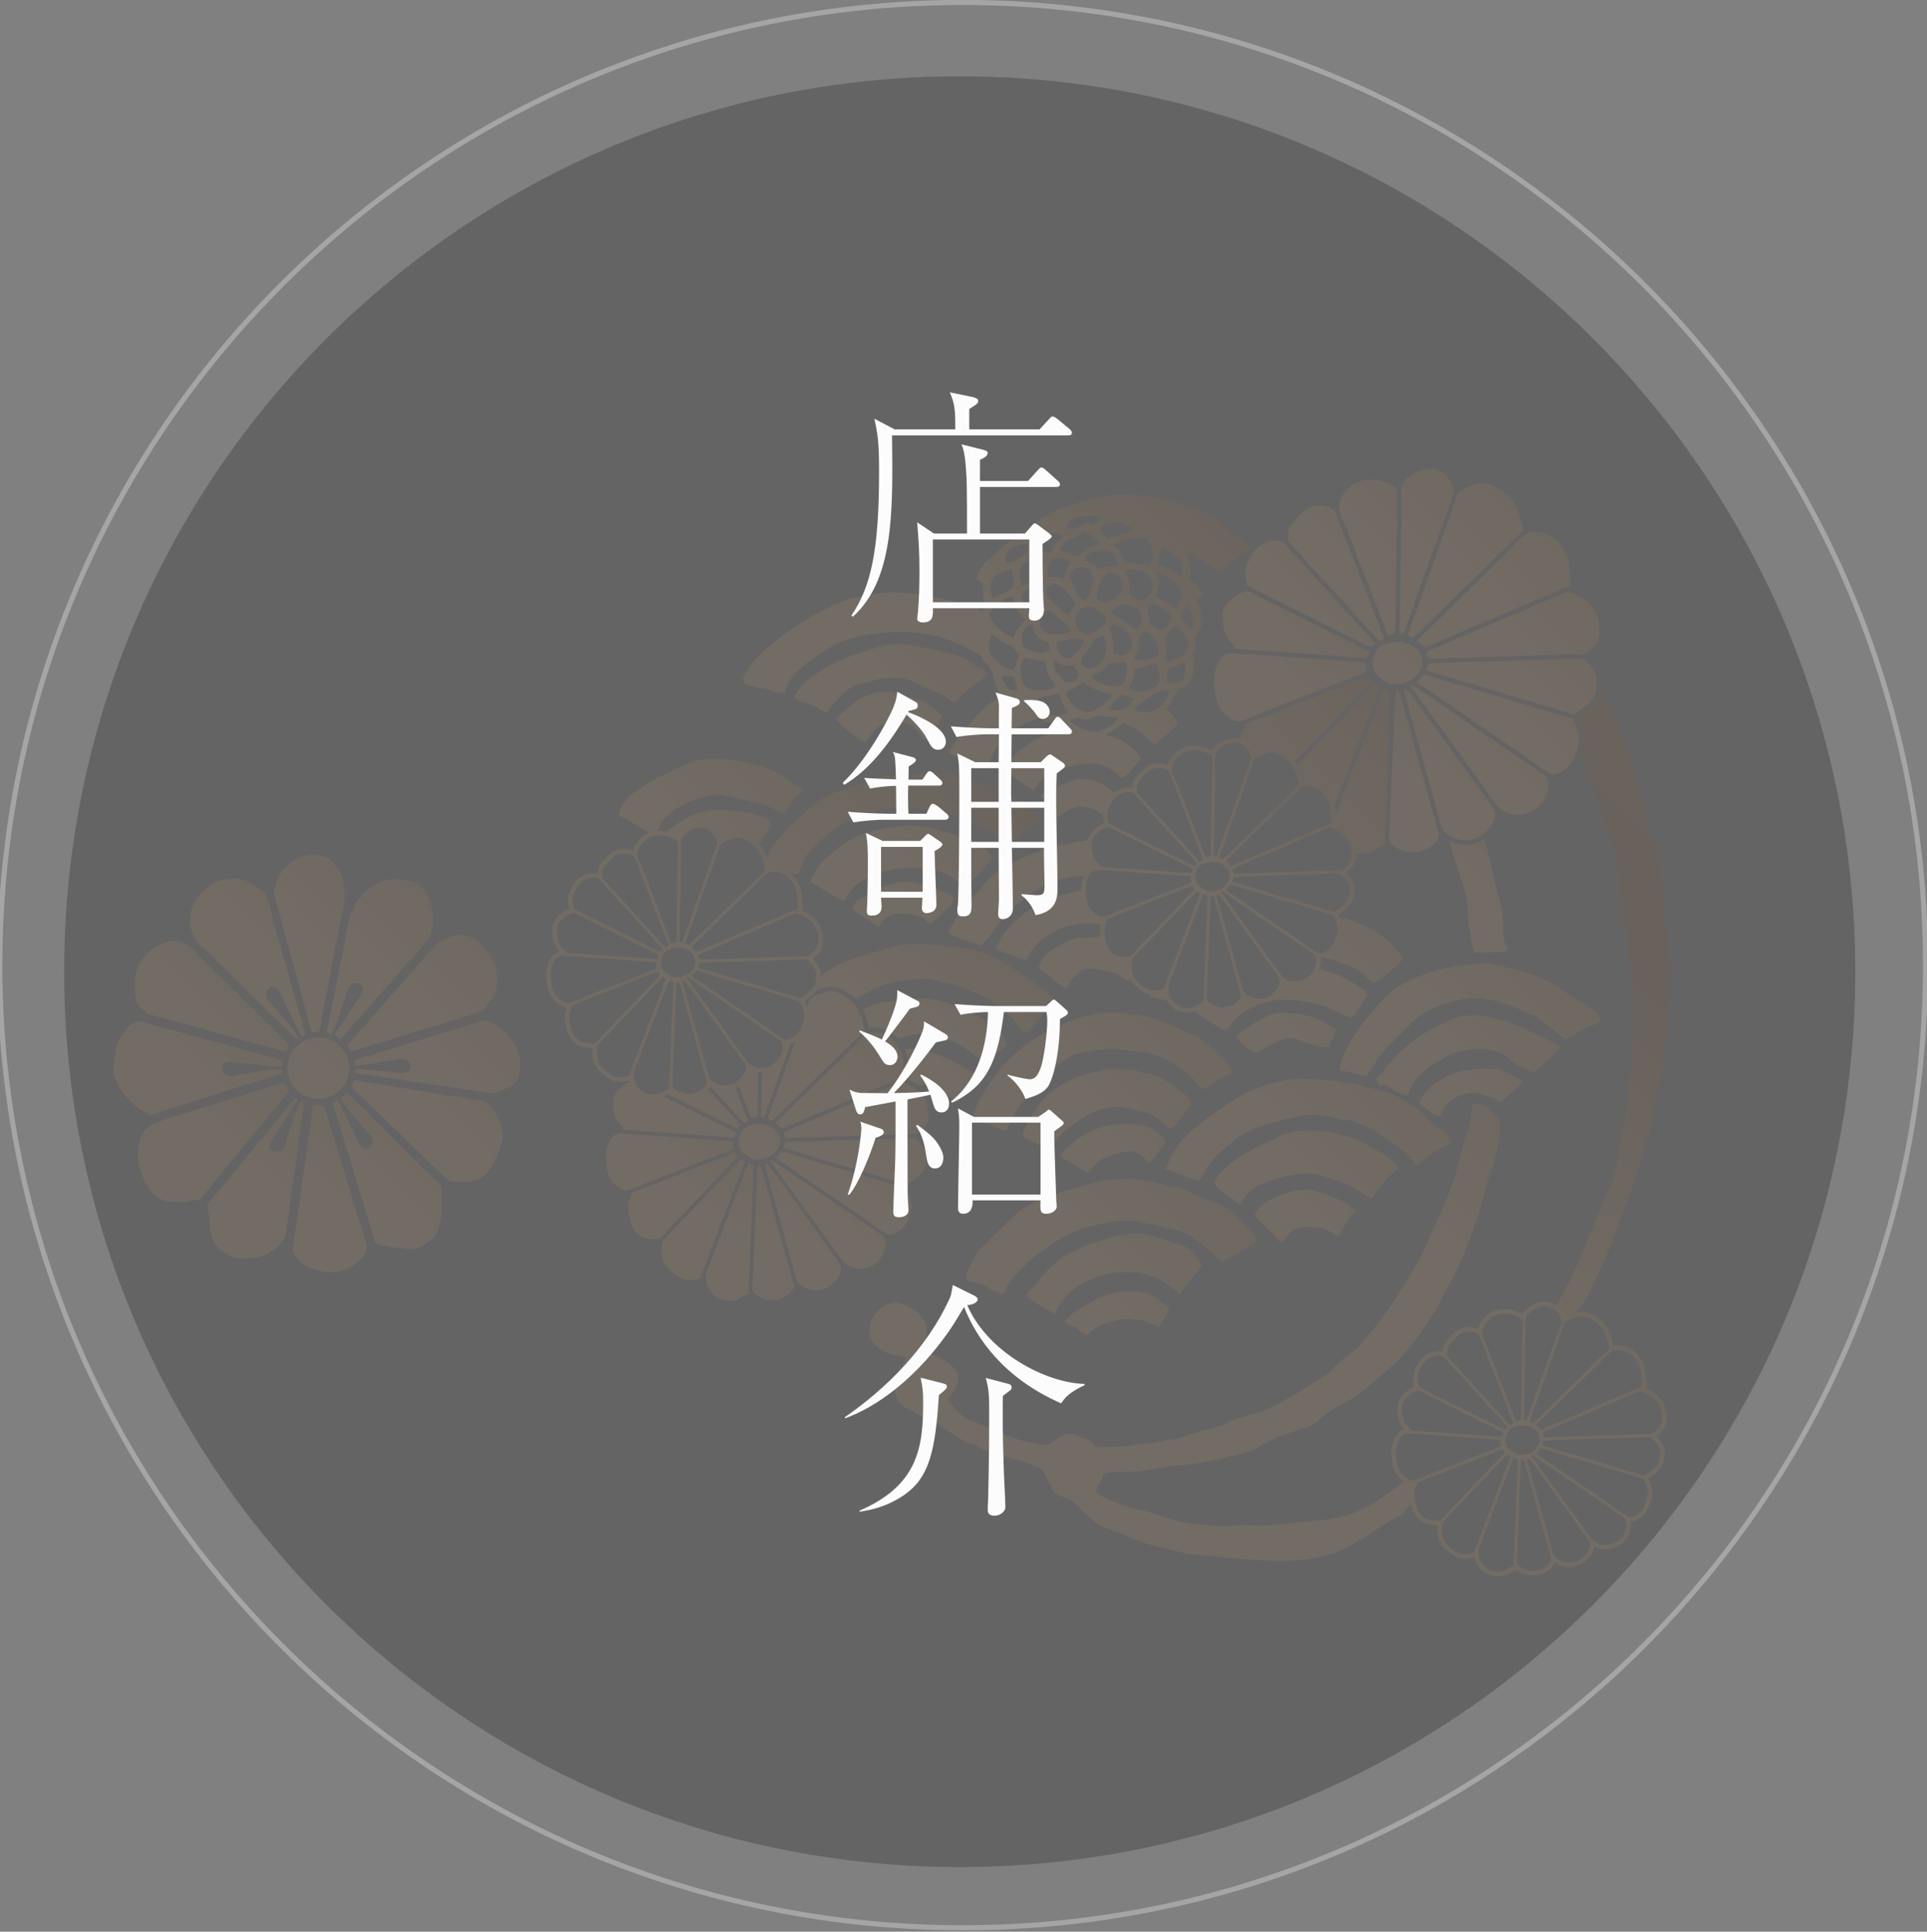 <svg xmlns="http://www.w3.org/2000/svg" width="379" height="380" viewBox="0 0 379 380"><rect x="0" y="0" width="379" height="380" fill="#808080" stroke="none"/><defs><linearGradient id="lo4ka" x1="-44.43" x2="393.96" y1="-209.67" y2="-648.06" gradientUnits="userSpaceOnUse"><stop offset="0" stop-color="#c79f62"/><stop offset=".11" stop-color="#804f21"/><stop offset=".4" stop-color="#c79f62"/><stop offset=".56" stop-color="#4a2a16"/><stop offset=".79" stop-color="#c79f62"/><stop offset="1" stop-color="#804f21"/></linearGradient><linearGradient id="lo4kb" x1="-31.92" x2="225.11" y1="-224.22" y2="-481.24" gradientUnits="userSpaceOnUse"><stop offset="0" stop-color="#c79f62"/><stop offset=".11" stop-color="#804f21"/><stop offset=".4" stop-color="#c79f62"/><stop offset=".56" stop-color="#4a2a16"/><stop offset=".79" stop-color="#c79f62"/><stop offset="1" stop-color="#804f21"/></linearGradient><linearGradient id="lo4kc" x1="-40.74" x2="397.65" y1="-213.36" y2="-651.75" gradientUnits="userSpaceOnUse"><stop offset="0" stop-color="#c79f62"/><stop offset=".11" stop-color="#804f21"/><stop offset=".4" stop-color="#c79f62"/><stop offset=".56" stop-color="#4a2a16"/><stop offset=".79" stop-color="#c79f62"/><stop offset="1" stop-color="#804f21"/></linearGradient><linearGradient id="lo4kd" x1="-87.42" x2="350.97" y1="-166.68" y2="-605.06" gradientUnits="userSpaceOnUse"><stop offset="0" stop-color="#c79f62"/><stop offset=".11" stop-color="#804f21"/><stop offset=".4" stop-color="#c79f62"/><stop offset=".56" stop-color="#4a2a16"/><stop offset=".79" stop-color="#c79f62"/><stop offset="1" stop-color="#804f21"/></linearGradient><linearGradient id="lo4ke" x1="-85.15" x2="353.24" y1="-168.95" y2="-607.34" gradientUnits="userSpaceOnUse"><stop offset="0" stop-color="#c79f62"/><stop offset=".11" stop-color="#804f21"/><stop offset=".4" stop-color="#c79f62"/><stop offset=".56" stop-color="#4a2a16"/><stop offset=".79" stop-color="#c79f62"/><stop offset="1" stop-color="#804f21"/></linearGradient><linearGradient id="lo4kf" x1="-48.95" x2="389.43" y1="-205.15" y2="-643.53" gradientUnits="userSpaceOnUse"><stop offset="0" stop-color="#c79f62"/><stop offset=".11" stop-color="#804f21"/><stop offset=".4" stop-color="#c79f62"/><stop offset=".56" stop-color="#4a2a16"/><stop offset=".79" stop-color="#c79f62"/><stop offset="1" stop-color="#804f21"/></linearGradient><linearGradient id="lo4kg" x1="-111.84" x2="326.54" y1="-142.25" y2="-580.64" gradientUnits="userSpaceOnUse"><stop offset="0" stop-color="#c79f62"/><stop offset=".11" stop-color="#804f21"/><stop offset=".4" stop-color="#c79f62"/><stop offset=".56" stop-color="#4a2a16"/><stop offset=".79" stop-color="#c79f62"/><stop offset="1" stop-color="#804f21"/></linearGradient><linearGradient id="lo4kh" x1="-114.22" x2="324.17" y1="-139.89" y2="-578.28" gradientUnits="userSpaceOnUse"><stop offset="0" stop-color="#c79f62"/><stop offset=".11" stop-color="#804f21"/><stop offset=".4" stop-color="#c79f62"/><stop offset=".56" stop-color="#4a2a16"/><stop offset=".79" stop-color="#c79f62"/><stop offset="1" stop-color="#804f21"/></linearGradient><linearGradient id="lo4ki" x1="-89.81" x2="348.57" y1="-164.29" y2="-602.67" gradientUnits="userSpaceOnUse"><stop offset="0" stop-color="#c79f62"/><stop offset=".11" stop-color="#804f21"/><stop offset=".4" stop-color="#c79f62"/><stop offset=".56" stop-color="#4a2a16"/><stop offset=".79" stop-color="#c79f62"/><stop offset="1" stop-color="#804f21"/></linearGradient><linearGradient id="lo4kj" x1="-39.3" x2="399.09" y1="-214.8" y2="-653.19" gradientUnits="userSpaceOnUse"><stop offset="0" stop-color="#c79f62"/><stop offset=".11" stop-color="#804f21"/><stop offset=".4" stop-color="#c79f62"/><stop offset=".56" stop-color="#4a2a16"/><stop offset=".79" stop-color="#c79f62"/><stop offset="1" stop-color="#804f21"/></linearGradient><linearGradient id="lo4kk" x1="-118.07" x2="320.32" y1="-136.04" y2="-574.42" gradientUnits="userSpaceOnUse"><stop offset="0" stop-color="#c79f62"/><stop offset=".11" stop-color="#804f21"/><stop offset=".4" stop-color="#c79f62"/><stop offset=".56" stop-color="#4a2a16"/><stop offset=".79" stop-color="#c79f62"/><stop offset="1" stop-color="#804f21"/></linearGradient><linearGradient id="lo4kl" x1="-102.22" x2="336.17" y1="-151.88" y2="-590.27" gradientUnits="userSpaceOnUse"><stop offset="0" stop-color="#c79f62"/><stop offset=".11" stop-color="#804f21"/><stop offset=".4" stop-color="#c79f62"/><stop offset=".56" stop-color="#4a2a16"/><stop offset=".79" stop-color="#c79f62"/><stop offset="1" stop-color="#804f21"/></linearGradient><linearGradient id="lo4km" x1="-50.25" x2="388.13" y1="-203.85" y2="-642.23" gradientUnits="userSpaceOnUse"><stop offset="0" stop-color="#c79f62"/><stop offset=".11" stop-color="#804f21"/><stop offset=".4" stop-color="#c79f62"/><stop offset=".56" stop-color="#4a2a16"/><stop offset=".79" stop-color="#c79f62"/><stop offset="1" stop-color="#804f21"/></linearGradient><linearGradient id="lo4kn" x1="-38.96" x2="399.43" y1="-215.14" y2="-653.53" gradientUnits="userSpaceOnUse"><stop offset="0" stop-color="#c79f62"/><stop offset=".11" stop-color="#804f21"/><stop offset=".4" stop-color="#c79f62"/><stop offset=".56" stop-color="#4a2a16"/><stop offset=".79" stop-color="#c79f62"/><stop offset="1" stop-color="#804f21"/></linearGradient><linearGradient id="lo4ko" x1="-126.1" x2="312.29" y1="-128.01" y2="-566.39" gradientUnits="userSpaceOnUse"><stop offset="0" stop-color="#c79f62"/><stop offset=".11" stop-color="#804f21"/><stop offset=".4" stop-color="#c79f62"/><stop offset=".56" stop-color="#4a2a16"/><stop offset=".79" stop-color="#c79f62"/><stop offset="1" stop-color="#804f21"/></linearGradient><linearGradient id="lo4kp" x1="-41.64" x2="396.74" y1="-212.46" y2="-650.84" gradientUnits="userSpaceOnUse"><stop offset="0" stop-color="#c79f62"/><stop offset=".11" stop-color="#804f21"/><stop offset=".4" stop-color="#c79f62"/><stop offset=".56" stop-color="#4a2a16"/><stop offset=".79" stop-color="#c79f62"/><stop offset="1" stop-color="#804f21"/></linearGradient><linearGradient id="lo4kq" x1="-128.2" x2="310.18" y1="-125.89" y2="-564.28" gradientUnits="userSpaceOnUse"><stop offset="0" stop-color="#c79f62"/><stop offset=".11" stop-color="#804f21"/><stop offset=".4" stop-color="#c79f62"/><stop offset=".56" stop-color="#4a2a16"/><stop offset=".79" stop-color="#c79f62"/><stop offset="1" stop-color="#804f21"/></linearGradient><linearGradient id="lo4kr" x1="-152.87" x2="285.52" y1="-101.23" y2="-539.62" gradientUnits="userSpaceOnUse"><stop offset="0" stop-color="#c79f62"/><stop offset=".11" stop-color="#804f21"/><stop offset=".4" stop-color="#c79f62"/><stop offset=".56" stop-color="#4a2a16"/><stop offset=".79" stop-color="#c79f62"/><stop offset="1" stop-color="#804f21"/></linearGradient><linearGradient id="lo4ks" x1="-140.35" x2="298.05" y1="-113.76" y2="-552.15" gradientUnits="userSpaceOnUse"><stop offset="0" stop-color="#c79f62"/><stop offset=".11" stop-color="#804f21"/><stop offset=".4" stop-color="#c79f62"/><stop offset=".56" stop-color="#4a2a16"/><stop offset=".79" stop-color="#c79f62"/><stop offset="1" stop-color="#804f21"/></linearGradient><linearGradient id="lo4kt" x1="-159.74" x2="278.64" y1="-94.35" y2="-532.74" gradientUnits="userSpaceOnUse"><stop offset="0" stop-color="#c79f62"/><stop offset=".11" stop-color="#804f21"/><stop offset=".4" stop-color="#c79f62"/><stop offset=".56" stop-color="#4a2a16"/><stop offset=".79" stop-color="#c79f62"/><stop offset="1" stop-color="#804f21"/></linearGradient><linearGradient id="lo4ku" x1="-155.96" x2="282.43" y1="-98.14" y2="-536.53" gradientUnits="userSpaceOnUse"><stop offset="0" stop-color="#c79f62"/><stop offset=".11" stop-color="#804f21"/><stop offset=".4" stop-color="#c79f62"/><stop offset=".56" stop-color="#4a2a16"/><stop offset=".79" stop-color="#c79f62"/><stop offset="1" stop-color="#804f21"/></linearGradient><linearGradient id="lo4kv" x1="-130.48" x2="307.9" y1="-123.61" y2="-562" gradientUnits="userSpaceOnUse"><stop offset="0" stop-color="#c79f62"/><stop offset=".11" stop-color="#804f21"/><stop offset=".4" stop-color="#c79f62"/><stop offset=".56" stop-color="#4a2a16"/><stop offset=".79" stop-color="#c79f62"/><stop offset="1" stop-color="#804f21"/></linearGradient><linearGradient id="lo4kw" x1="-151.38" x2="287.01" y1="-102.72" y2="-541.11" gradientUnits="userSpaceOnUse"><stop offset="0" stop-color="#c79f62"/><stop offset=".11" stop-color="#804f21"/><stop offset=".4" stop-color="#c79f62"/><stop offset=".56" stop-color="#4a2a16"/><stop offset=".79" stop-color="#c79f62"/><stop offset="1" stop-color="#804f21"/></linearGradient><linearGradient id="lo4kx" x1="-136.46" x2="301.93" y1="-117.64" y2="-556.03" gradientUnits="userSpaceOnUse"><stop offset="0" stop-color="#c79f62"/><stop offset=".11" stop-color="#804f21"/><stop offset=".4" stop-color="#c79f62"/><stop offset=".56" stop-color="#4a2a16"/><stop offset=".79" stop-color="#c79f62"/><stop offset="1" stop-color="#804f21"/></linearGradient><linearGradient id="lo4ky" x1="-141.04" x2="297.35" y1="-113.07" y2="-551.45" gradientUnits="userSpaceOnUse"><stop offset="0" stop-color="#c79f62"/><stop offset=".11" stop-color="#804f21"/><stop offset=".4" stop-color="#c79f62"/><stop offset=".56" stop-color="#4a2a16"/><stop offset=".79" stop-color="#c79f62"/><stop offset="1" stop-color="#804f21"/></linearGradient><linearGradient id="lo4kz" x1="-193.53" x2="244.86" y1="-60.57" y2="-498.96" gradientUnits="userSpaceOnUse"><stop offset="0" stop-color="#c79f62"/><stop offset=".11" stop-color="#804f21"/><stop offset=".4" stop-color="#c79f62"/><stop offset=".56" stop-color="#4a2a16"/><stop offset=".79" stop-color="#c79f62"/><stop offset="1" stop-color="#804f21"/></linearGradient><linearGradient id="lo4kA" x1="-167.52" x2="270.81" y1="-86.5" y2="-524.83" gradientUnits="userSpaceOnUse"><stop offset="0" stop-color="#c79f62"/><stop offset=".11" stop-color="#804f21"/><stop offset=".4" stop-color="#c79f62"/><stop offset=".56" stop-color="#4a2a16"/><stop offset=".79" stop-color="#c79f62"/><stop offset="1" stop-color="#804f21"/></linearGradient><linearGradient id="lo4kB" x1="-176.95" x2="261.44" y1="-77.15" y2="-515.54" gradientUnits="userSpaceOnUse"><stop offset="0" stop-color="#c79f62"/><stop offset=".11" stop-color="#804f21"/><stop offset=".4" stop-color="#c79f62"/><stop offset=".56" stop-color="#4a2a16"/><stop offset=".79" stop-color="#c79f62"/><stop offset="1" stop-color="#804f21"/></linearGradient><linearGradient id="lo4kC" x1="-188.28" x2="250.11" y1="-65.83" y2="-504.21" gradientUnits="userSpaceOnUse"><stop offset="0" stop-color="#c79f62"/><stop offset=".11" stop-color="#804f21"/><stop offset=".4" stop-color="#c79f62"/><stop offset=".56" stop-color="#4a2a16"/><stop offset=".79" stop-color="#c79f62"/><stop offset="1" stop-color="#804f21"/></linearGradient><linearGradient id="lo4kD" x1="-177.09" x2="261.31" y1="-77.01" y2="-515.4" gradientUnits="userSpaceOnUse"><stop offset="0" stop-color="#c79f62"/><stop offset=".11" stop-color="#804f21"/><stop offset=".4" stop-color="#c79f62"/><stop offset=".56" stop-color="#4a2a16"/><stop offset=".79" stop-color="#c79f62"/><stop offset="1" stop-color="#804f21"/></linearGradient><linearGradient id="lo4kE" x1="-179.73" x2="258.89" y1="-74.67" y2="-513.29" gradientUnits="userSpaceOnUse"><stop offset="0" stop-color="#c79f62"/><stop offset=".11" stop-color="#804f21"/><stop offset=".4" stop-color="#c79f62"/><stop offset=".56" stop-color="#4a2a16"/><stop offset=".79" stop-color="#c79f62"/><stop offset="1" stop-color="#804f21"/></linearGradient><linearGradient id="lo4kF" x1="-175.15" x2="263.24" y1="-78.96" y2="-517.35" gradientUnits="userSpaceOnUse"><stop offset="0" stop-color="#c79f62"/><stop offset=".11" stop-color="#804f21"/><stop offset=".4" stop-color="#c79f62"/><stop offset=".56" stop-color="#4a2a16"/><stop offset=".79" stop-color="#c79f62"/><stop offset="1" stop-color="#804f21"/></linearGradient><linearGradient id="lo4kG" x1="-106.82" x2="331.56" y1="-147.28" y2="-585.67" gradientUnits="userSpaceOnUse"><stop offset="0" stop-color="#c79f62"/><stop offset=".11" stop-color="#804f21"/><stop offset=".4" stop-color="#c79f62"/><stop offset=".56" stop-color="#4a2a16"/><stop offset=".79" stop-color="#c79f62"/><stop offset="1" stop-color="#804f21"/></linearGradient><linearGradient id="lo4kH" x1="-175.91" x2="262.48" y1="-78.19" y2="-516.58" gradientUnits="userSpaceOnUse"><stop offset="0" stop-color="#c79f62"/><stop offset=".11" stop-color="#804f21"/><stop offset=".4" stop-color="#c79f62"/><stop offset=".56" stop-color="#4a2a16"/><stop offset=".79" stop-color="#c79f62"/><stop offset="1" stop-color="#804f21"/></linearGradient><linearGradient id="lo4kI" x1="-173.49" x2="264.89" y1="-80.61" y2="-518.99" gradientUnits="userSpaceOnUse"><stop offset="0" stop-color="#c79f62"/><stop offset=".11" stop-color="#804f21"/><stop offset=".4" stop-color="#c79f62"/><stop offset=".56" stop-color="#4a2a16"/><stop offset=".79" stop-color="#c79f62"/><stop offset="1" stop-color="#804f21"/></linearGradient><linearGradient id="lo4kJ" x1="-170.38" x2="268.01" y1="-83.72" y2="-522.11" gradientUnits="userSpaceOnUse"><stop offset="0" stop-color="#c79f62"/><stop offset=".11" stop-color="#804f21"/><stop offset=".4" stop-color="#c79f62"/><stop offset=".56" stop-color="#4a2a16"/><stop offset=".79" stop-color="#c79f62"/><stop offset="1" stop-color="#804f21"/></linearGradient><linearGradient id="lo4kK" x1="-165.01" x2="273.38" y1="-89.1" y2="-527.48" gradientUnits="userSpaceOnUse"><stop offset="0" stop-color="#c79f62"/><stop offset=".11" stop-color="#804f21"/><stop offset=".4" stop-color="#c79f62"/><stop offset=".56" stop-color="#4a2a16"/><stop offset=".79" stop-color="#c79f62"/><stop offset="1" stop-color="#804f21"/></linearGradient><linearGradient id="lo4kL" x1="-194.6" x2="243.79" y1="-59.5" y2="-497.89" gradientUnits="userSpaceOnUse"><stop offset="0" stop-color="#c79f62"/><stop offset=".11" stop-color="#804f21"/><stop offset=".4" stop-color="#c79f62"/><stop offset=".56" stop-color="#4a2a16"/><stop offset=".79" stop-color="#c79f62"/><stop offset="1" stop-color="#804f21"/></linearGradient><linearGradient id="lo4kM" x1="-206.92" x2="231.47" y1="-47.18" y2="-485.57" gradientUnits="userSpaceOnUse"><stop offset="0" stop-color="#c79f62"/><stop offset=".11" stop-color="#804f21"/><stop offset=".4" stop-color="#c79f62"/><stop offset=".56" stop-color="#4a2a16"/><stop offset=".79" stop-color="#c79f62"/><stop offset="1" stop-color="#804f21"/></linearGradient><linearGradient id="lo4kN" x1="-206.34" x2="232.05" y1="-47.76" y2="-486.15" gradientUnits="userSpaceOnUse"><stop offset="0" stop-color="#c79f62"/><stop offset=".11" stop-color="#804f21"/><stop offset=".4" stop-color="#c79f62"/><stop offset=".56" stop-color="#4a2a16"/><stop offset=".79" stop-color="#c79f62"/><stop offset="1" stop-color="#804f21"/></linearGradient><linearGradient id="lo4kO" x1="-216.97" x2="221.41" y1="-37.13" y2="-475.51" gradientUnits="userSpaceOnUse"><stop offset="0" stop-color="#c79f62"/><stop offset=".11" stop-color="#804f21"/><stop offset=".4" stop-color="#c79f62"/><stop offset=".56" stop-color="#4a2a16"/><stop offset=".79" stop-color="#c79f62"/><stop offset="1" stop-color="#804f21"/></linearGradient><linearGradient id="lo4kP" x1="-217.5" x2="220.89" y1="-36.6" y2="-474.99" gradientUnits="userSpaceOnUse"><stop offset="0" stop-color="#c79f62"/><stop offset=".11" stop-color="#804f21"/><stop offset=".4" stop-color="#c79f62"/><stop offset=".56" stop-color="#4a2a16"/><stop offset=".79" stop-color="#c79f62"/><stop offset="1" stop-color="#804f21"/></linearGradient><linearGradient id="lo4kQ" x1="-213.07" x2="225.31" y1="-41.03" y2="-479.42" gradientUnits="userSpaceOnUse"><stop offset="0" stop-color="#c79f62"/><stop offset=".11" stop-color="#804f21"/><stop offset=".4" stop-color="#c79f62"/><stop offset=".56" stop-color="#4a2a16"/><stop offset=".79" stop-color="#c79f62"/><stop offset="1" stop-color="#804f21"/></linearGradient><linearGradient id="lo4kR" x1="-212.78" x2="225.6" y1="-41.32" y2="-479.7" gradientUnits="userSpaceOnUse"><stop offset="0" stop-color="#c79f62"/><stop offset=".11" stop-color="#804f21"/><stop offset=".4" stop-color="#c79f62"/><stop offset=".56" stop-color="#4a2a16"/><stop offset=".79" stop-color="#c79f62"/><stop offset="1" stop-color="#804f21"/></linearGradient><linearGradient id="lo4kS" x1="-200.86" x2="237.53" y1="-53.24" y2="-491.63" gradientUnits="userSpaceOnUse"><stop offset="0" stop-color="#c79f62"/><stop offset=".11" stop-color="#804f21"/><stop offset=".4" stop-color="#c79f62"/><stop offset=".56" stop-color="#4a2a16"/><stop offset=".79" stop-color="#c79f62"/><stop offset="1" stop-color="#804f21"/></linearGradient><linearGradient id="lo4kT" x1="-188.52" x2="249.86" y1="-65.58" y2="-503.97" gradientUnits="userSpaceOnUse"><stop offset="0" stop-color="#c79f62"/><stop offset=".11" stop-color="#804f21"/><stop offset=".4" stop-color="#c79f62"/><stop offset=".56" stop-color="#4a2a16"/><stop offset=".79" stop-color="#c79f62"/><stop offset="1" stop-color="#804f21"/></linearGradient><linearGradient id="lo4kU" x1="-184.26" x2="254.13" y1="-69.84" y2="-508.23" gradientUnits="userSpaceOnUse"><stop offset="0" stop-color="#c79f62"/><stop offset=".11" stop-color="#804f21"/><stop offset=".4" stop-color="#c79f62"/><stop offset=".56" stop-color="#4a2a16"/><stop offset=".79" stop-color="#c79f62"/><stop offset="1" stop-color="#804f21"/></linearGradient><linearGradient id="lo4kV" x1="-184.65" x2="253.74" y1="-69.45" y2="-507.84" gradientUnits="userSpaceOnUse"><stop offset="0" stop-color="#c79f62"/><stop offset=".11" stop-color="#804f21"/><stop offset=".4" stop-color="#c79f62"/><stop offset=".56" stop-color="#4a2a16"/><stop offset=".79" stop-color="#c79f62"/><stop offset="1" stop-color="#804f21"/></linearGradient><linearGradient id="lo4kW" x1="-45.44" x2="392.95" y1="-208.66" y2="-647.05" gradientUnits="userSpaceOnUse"><stop offset="0" stop-color="#c79f62"/><stop offset=".11" stop-color="#804f21"/><stop offset=".4" stop-color="#c79f62"/><stop offset=".56" stop-color="#4a2a16"/><stop offset=".79" stop-color="#c79f62"/><stop offset="1" stop-color="#804f21"/></linearGradient><linearGradient id="lo4kX" x1="-162.92" x2="275.41" y1="-91.11" y2="-529.44" gradientUnits="userSpaceOnUse"><stop offset="0" stop-color="#c79f62"/><stop offset=".11" stop-color="#804f21"/><stop offset=".4" stop-color="#c79f62"/><stop offset=".56" stop-color="#4a2a16"/><stop offset=".79" stop-color="#c79f62"/><stop offset="1" stop-color="#804f21"/></linearGradient><linearGradient id="lo4kY" x1="-162.86" x2="275.61" y1="-91.35" y2="-529.81" gradientUnits="userSpaceOnUse"><stop offset="0" stop-color="#c79f62"/><stop offset=".11" stop-color="#804f21"/><stop offset=".4" stop-color="#c79f62"/><stop offset=".56" stop-color="#4a2a16"/><stop offset=".79" stop-color="#c79f62"/><stop offset="1" stop-color="#804f21"/></linearGradient><linearGradient id="lo4kZ" x1="-164.64" x2="273.74" y1="-89.45" y2="-527.84" gradientUnits="userSpaceOnUse"><stop offset="0" stop-color="#c79f62"/><stop offset=".11" stop-color="#804f21"/><stop offset=".4" stop-color="#c79f62"/><stop offset=".56" stop-color="#4a2a16"/><stop offset=".79" stop-color="#c79f62"/><stop offset="1" stop-color="#804f21"/></linearGradient><linearGradient id="lo4kaa" x1="-141.48" x2="296.91" y1="-112.62" y2="-551.01" gradientUnits="userSpaceOnUse"><stop offset="0" stop-color="#c79f62"/><stop offset=".11" stop-color="#804f21"/><stop offset=".4" stop-color="#c79f62"/><stop offset=".56" stop-color="#4a2a16"/><stop offset=".79" stop-color="#c79f62"/><stop offset="1" stop-color="#804f21"/></linearGradient><linearGradient id="lo4kab" x1="-146.55" x2="291.84" y1="-107.55" y2="-545.94" gradientUnits="userSpaceOnUse"><stop offset="0" stop-color="#c79f62"/><stop offset=".11" stop-color="#804f21"/><stop offset=".4" stop-color="#c79f62"/><stop offset=".56" stop-color="#4a2a16"/><stop offset=".79" stop-color="#c79f62"/><stop offset="1" stop-color="#804f21"/></linearGradient><linearGradient id="lo4kac" x1="-143.24" x2="295.15" y1="-110.86" y2="-549.25" gradientUnits="userSpaceOnUse"><stop offset="0" stop-color="#c79f62"/><stop offset=".11" stop-color="#804f21"/><stop offset=".4" stop-color="#c79f62"/><stop offset=".56" stop-color="#4a2a16"/><stop offset=".79" stop-color="#c79f62"/><stop offset="1" stop-color="#804f21"/></linearGradient><linearGradient id="lo4kad" x1="-91.92" x2="346.47" y1="-162.19" y2="-600.57" gradientUnits="userSpaceOnUse"><stop offset="0" stop-color="#c79f62"/><stop offset=".11" stop-color="#804f21"/><stop offset=".4" stop-color="#c79f62"/><stop offset=".56" stop-color="#4a2a16"/><stop offset=".79" stop-color="#c79f62"/><stop offset="1" stop-color="#804f21"/></linearGradient><linearGradient id="lo4kae" x1="-106.85" x2="331.53" y1="-147.24" y2="-585.63" gradientUnits="userSpaceOnUse"><stop offset="0" stop-color="#c79f62"/><stop offset=".11" stop-color="#804f21"/><stop offset=".4" stop-color="#c79f62"/><stop offset=".56" stop-color="#4a2a16"/><stop offset=".79" stop-color="#c79f62"/><stop offset="1" stop-color="#804f21"/></linearGradient><linearGradient id="lo4kaf" x1="-127.03" x2="311.35" y1="-127.07" y2="-565.46" gradientUnits="userSpaceOnUse"><stop offset="0" stop-color="#c79f62"/><stop offset=".11" stop-color="#804f21"/><stop offset=".4" stop-color="#c79f62"/><stop offset=".56" stop-color="#4a2a16"/><stop offset=".79" stop-color="#c79f62"/><stop offset="1" stop-color="#804f21"/></linearGradient><linearGradient id="lo4kag" x1="-110.24" x2="328.15" y1="-143.86" y2="-582.25" gradientUnits="userSpaceOnUse"><stop offset="0" stop-color="#c79f62"/><stop offset=".11" stop-color="#804f21"/><stop offset=".4" stop-color="#c79f62"/><stop offset=".56" stop-color="#4a2a16"/><stop offset=".79" stop-color="#c79f62"/><stop offset="1" stop-color="#804f21"/></linearGradient><linearGradient id="lo4kah" x1="-123.88" x2="314.51" y1="-130.22" y2="-568.61" gradientUnits="userSpaceOnUse"><stop offset="0" stop-color="#c79f62"/><stop offset=".11" stop-color="#804f21"/><stop offset=".4" stop-color="#c79f62"/><stop offset=".56" stop-color="#4a2a16"/><stop offset=".79" stop-color="#c79f62"/><stop offset="1" stop-color="#804f21"/></linearGradient><linearGradient id="lo4kai" x1="-89.61" x2="348.78" y1="-164.49" y2="-602.88" gradientUnits="userSpaceOnUse"><stop offset="0" stop-color="#c79f62"/><stop offset=".11" stop-color="#804f21"/><stop offset=".4" stop-color="#c79f62"/><stop offset=".56" stop-color="#4a2a16"/><stop offset=".79" stop-color="#c79f62"/><stop offset="1" stop-color="#804f21"/></linearGradient><linearGradient id="lo4kaj" x1="-65.38" x2="373.01" y1="-188.73" y2="-627.12" gradientUnits="userSpaceOnUse"><stop offset="0" stop-color="#c79f62"/><stop offset=".11" stop-color="#804f21"/><stop offset=".4" stop-color="#c79f62"/><stop offset=".56" stop-color="#4a2a16"/><stop offset=".79" stop-color="#c79f62"/><stop offset="1" stop-color="#804f21"/></linearGradient><linearGradient id="lo4kak" x1="-61.66" x2="376.73" y1="-192.45" y2="-630.83" gradientUnits="userSpaceOnUse"><stop offset="0" stop-color="#c79f62"/><stop offset=".11" stop-color="#804f21"/><stop offset=".4" stop-color="#c79f62"/><stop offset=".56" stop-color="#4a2a16"/><stop offset=".79" stop-color="#c79f62"/><stop offset="1" stop-color="#804f21"/></linearGradient><linearGradient id="lo4kal" x1="-62.97" x2="375.41" y1="-191.13" y2="-629.52" gradientUnits="userSpaceOnUse"><stop offset="0" stop-color="#c79f62"/><stop offset=".11" stop-color="#804f21"/><stop offset=".4" stop-color="#c79f62"/><stop offset=".56" stop-color="#4a2a16"/><stop offset=".79" stop-color="#c79f62"/><stop offset="1" stop-color="#804f21"/></linearGradient><linearGradient id="lo4kam" x1="-67.35" x2="371.03" y1="-186.75" y2="-625.14" gradientUnits="userSpaceOnUse"><stop offset="0" stop-color="#c79f62"/><stop offset=".11" stop-color="#804f21"/><stop offset=".4" stop-color="#c79f62"/><stop offset=".56" stop-color="#4a2a16"/><stop offset=".79" stop-color="#c79f62"/><stop offset="1" stop-color="#804f21"/></linearGradient><linearGradient id="lo4kan" x1="-69.72" x2="368.66" y1="-184.38" y2="-622.77" gradientUnits="userSpaceOnUse"><stop offset="0" stop-color="#c79f62"/><stop offset=".11" stop-color="#804f21"/><stop offset=".4" stop-color="#c79f62"/><stop offset=".56" stop-color="#4a2a16"/><stop offset=".79" stop-color="#c79f62"/><stop offset="1" stop-color="#804f21"/></linearGradient><linearGradient id="lo4kao" x1="-58.1" x2="380.29" y1="-196" y2="-634.39" gradientUnits="userSpaceOnUse"><stop offset="0" stop-color="#c79f62"/><stop offset=".11" stop-color="#804f21"/><stop offset=".4" stop-color="#c79f62"/><stop offset=".56" stop-color="#4a2a16"/><stop offset=".79" stop-color="#c79f62"/><stop offset="1" stop-color="#804f21"/></linearGradient><linearGradient id="lo4kap" x1="-58.25" x2="380.08" y1="-195.77" y2="-634.1" gradientUnits="userSpaceOnUse"><stop offset="0" stop-color="#c79f62"/><stop offset=".11" stop-color="#804f21"/><stop offset=".4" stop-color="#c79f62"/><stop offset=".56" stop-color="#4a2a16"/><stop offset=".79" stop-color="#c79f62"/><stop offset="1" stop-color="#804f21"/></linearGradient><linearGradient id="lo4kaq" x1="-54.81" x2="383.58" y1="-199.29" y2="-637.68" gradientUnits="userSpaceOnUse"><stop offset="0" stop-color="#c79f62"/><stop offset=".11" stop-color="#804f21"/><stop offset=".4" stop-color="#c79f62"/><stop offset=".56" stop-color="#4a2a16"/><stop offset=".79" stop-color="#c79f62"/><stop offset="1" stop-color="#804f21"/></linearGradient><linearGradient id="lo4kar" x1="-55.24" x2="383.15" y1="-198.86" y2="-637.25" gradientUnits="userSpaceOnUse"><stop offset="0" stop-color="#c79f62"/><stop offset=".11" stop-color="#804f21"/><stop offset=".4" stop-color="#c79f62"/><stop offset=".56" stop-color="#4a2a16"/><stop offset=".79" stop-color="#c79f62"/><stop offset="1" stop-color="#804f21"/></linearGradient><linearGradient id="lo4kas" x1="-52.64" x2="320.14" y1="-201.03" y2="-573.81" gradientUnits="userSpaceOnUse"><stop offset="0" stop-color="#c79f62"/><stop offset=".11" stop-color="#804f21"/><stop offset=".4" stop-color="#c79f62"/><stop offset=".56" stop-color="#4a2a16"/><stop offset=".79" stop-color="#c79f62"/><stop offset="1" stop-color="#804f21"/></linearGradient></defs><g><g opacity=".54"><g opacity=".54"><path fill="#262424" d="M364.901 191.148c0 97.28-78.86 176.142-176.142 176.142-97.28 0-176.14-78.862-176.14-176.142s78.86-176.142 176.14-176.142c97.281 0 176.142 78.862 176.142 176.142z"/></g></g><g opacity=".36"><g opacity=".36"><path fill="url(#lo4ka)" d="M313.318 137.298c.695-1.122.635-2.306.704-3.574.072-1.315-1.164-2.774-2.098-3.665-.593-.565-.653-.53-1.367-.507l-15.353.486-14.344.454a5.59 5.59 0 0 1-.38 1.379l27.457 8.186c.446.133 1.077.46 1.547.462.342.001.584-.297.881-.515 1.066-.781 2.244-1.562 2.953-2.706z"/></g><g opacity=".36"><path fill="url(#lo4kb)" d="M314.357 122.034v-.001l.011.053z"/></g><g opacity=".36"><path fill="url(#lo4kc)" d="M314.357 122.034v-.001l-.018-.08.017.079c-.314-1.443-1.066-2.638-2.197-3.578a11.07 11.07 0 0 0-1.824-1.257 7.028 7.028 0 0 0-1.103-.484c-.329-.11-.844-.021-.739-.44l-26.285 11.228c-.311.134-1.231.338-1.437.614-.229.308-.036 1.314.339 1.47.408.171 1.334-.042 1.768-.056l3.195-.101 18.073-.572 6.788-.214c.942-.031 1.499-.515 2.231-1.174 1.662-1.495 1.642-3.372 1.192-5.434z"/></g><g opacity=".36"><path fill="url(#lo4kd)" d="M306.943 206.207c-.478-.422-.747-.781-1.106-.958-2.05-1.012-4.106-2.015-6.19-2.955-2.809-1.267-5.717-2.186-8.815-2.49-1.833-.18-3.592.031-5.262.71-1.582.643-3.141 1.384-4.612 2.25-3.491 2.051-6.479 4.693-8.894 7.968-.331.45-.8.797-1.187 1.209-.086.092-.095.255-.172.482l.668 1.173.971-.226c1.442.836 2.872 1.74 4.5 2.241.91-2.532 1.477-3.305 3.51-5.141 1.134-1.026 2.484-1.679 3.793-2.413 2.436-1.366 5.028-1.918 7.821-1.685 1.772.148 3.389.616 4.705 1.831 1.454 1.344 3.234 2.054 5.025 2.822l5.245-4.818z"/></g><g opacity=".36"><path fill="url(#lo4ke)" d="M311.316 202.46c1.128-.729 2.663-.664 3.654-1.894-1.07-1.528-2.299-2.673-3.782-3.382-1.506-.721-2.81-1.71-4.202-2.583-.905-.567-1.765-1.244-2.735-1.665-3.357-1.463-6.881-2.424-10.446-3.223a8.087 8.087 0 0 0-2.134-.171c-3.884.186-7.711.736-11.38 2.08-3.043 1.115-5.958 2.482-8.218 4.905-.975 1.047-1.847 2.188-2.794 3.261-2.054 2.33-3.728 4.9-4.956 7.754-.416.968-.758 1.959-.823 3.048.95.16 1.789.247 2.598.452.886.225 1.725.653 2.738.605.478-.754.916-1.49 1.399-2.194.646-.943 1.247-1.934 2.011-2.774 1.493-1.644 3.069-3.212 4.64-4.783 2.551-2.548 5.645-4.173 9.117-5.002 2.22-.531 4.501-.881 6.793-.31 1.107.276 2.214.552 3.308.871 1.993.582 3.783 1.67 5.745 2.34.387.133.704.483 1.041.749 1.624 1.28 3.244 2.565 4.985 3.943 1.115-.651 2.308-1.294 3.441-2.027z"/></g><g opacity=".36"><path fill="url(#lo4kf)" d="M309.394 141.429l-26.348-7.857c-.779-.231-1.596-.576-2.398-.714l-.494-.148c-.329.075-1.09 1.266-1.502 1.522l11.917 8.146 8.807 6.019c1.76 1.203 3.543 2.769 5.451 3.726 1.278.641 3.014-.607 3.861-1.574a5.415 5.415 0 0 0 1.156-2.151c.198-.735.632-1.606.719-2.345.079-.668-.056-1.553-.223-2.212-.217-.86-.808-1.525-.946-2.412z"/></g><g opacity=".36"><path fill="url(#lo4kg)" d="M278.452 229.259c.245-.134.509-.24.728-.406 1.085-.822 2.12-1.715 3.248-2.47.874-.585 1.859-1.004 2.849-1.527-.146-1.165-.676-2.112-1.813-2.651-.988-.47-1.785-1.164-2.541-1.949-.792-.822-1.595-1.688-2.546-2.295-2.033-1.298-3.945-2.879-6.451-3.266-.35-.053-.685-.209-1.029-.308-2.547-.738-5.119-1.362-7.766-1.626-1.137-.115-2.27-.306-3.409-.366-2.797-.148-5.62-.245-8.356.399a29.78 29.78 0 0 0-10.34 4.632c-1.761 1.235-3.513 2.487-5.211 3.806-1.878 1.46-3.534 3.168-4.842 5.156-.694 1.054-1.155 2.263-1.779 3.52 1.114.427 2.158.83 3.204 1.227 1.071.404 2.144.802 3.413 1.276.338-.545.673-.936.843-1.39.388-1.033 1.088-1.835 1.738-2.693.969-1.279 2.275-2.176 3.443-3.229 1.782-1.607 3.838-2.707 6.081-3.528 2.436-.891 4.968-1.395 7.479-1.976 2.121-.491 4.271-.406 6.396.092.977.229 1.947.592 2.934.649 1.869.107 3.42.937 5.011 1.783 1.847.983 3.451 2.313 5.2 3.428 1.466.936 2.662 2.099 3.516 3.712z"/></g><g opacity=".36"><path fill="url(#lo4kh)" d="M269.765 235.835c1.523-2.447 3.187-4.445 5.285-5.957l-.075-.335c-.177-.221-.351-.446-.553-.643-1.711-1.666-3.855-2.69-5.876-3.88-1.985-1.169-4.227-1.674-6.463-2.191-1.912-.443-3.817-.517-5.754-.393-1.954.125-3.827.497-5.523 1.544-.422.262-.906.423-1.356.641-2.576 1.244-5.24 2.355-7.417 4.274-1.268 1.118-2.756 2.096-3.176 3.961.968 1.603 2.812 2.176 4.064 3.439.232.234.585.349 1.044.61.186-.33.315-.584.467-.822.986-1.562 2.29-2.722 4.088-3.284.749-.236 1.461-.591 2.213-.811 2.954-.861 5.865-1.635 9.033-.756 2.857.794 5.566 1.806 8.055 3.412.595.382 1.206.74 1.944 1.191z"/></g><g opacity=".36"><path fill="url(#lo4ki)" d="M291.338 215.243c1.355.438 2.747.742 3.87 1.632 1.332-1.245 2.595-2.406 3.826-3.601.171-.166.185-.496.272-.75-1.102-.578-2.096-1.129-3.118-1.622-.511-.246-1.066-.508-1.615-.546-3.164-.21-6.311-.176-9.304 1.092-2.639 1.119-4.829 2.754-6.217 5.435 1.083 1.11 2.306 1.95 3.615 2.669l.573-.045c1.046-2.51 2.265-3.573 4.739-4.294 1.139-.332 2.202-.343 3.359.03z"/></g><g opacity=".36"><path fill="url(#lo4kj)" d="M296.998 97.872c-.998-1.13-2.344-1.8-3.672-2.462-1.143-.57-2.366-.362-3.556.042-.834.283-2.487.856-3.03 1.613-.229.32-.318.899-.447 1.265l-1.064 3.006-3.145 8.891-3.604 10.184c-.16.454-1.846 4.552-1.49 4.702 1.007.427.784.521 1.472-.15l1.973-1.922 6.347-6.185 12.18-11.869c.634-.617.701-.527.479-1.489-.456-1.973-1.074-4.075-2.443-5.626z"/></g><g opacity=".36"><path fill="url(#lo4kk)" d="M248.537 240.9c.553.561 1.099 1.132 1.697 1.641.639.543.85 1.517 1.888 1.844.315-.362.685-.685.928-1.085.786-1.293 2.041-1.805 3.419-1.943.979-.098 1.995.054 2.982.191.631.088 1.271.28 1.847.551.625.294 1.182.733 1.823 1.144 1.389-1.539 1.599-3.818 3.708-4.922-.567-.432-.965-.726-1.352-1.034-.274-.219-.498-.532-.804-.672-1.233-.563-2.472-1.119-3.74-1.594-1.334-.499-2.655-1.099-4.141-1-2.768.186-5.339 1.025-7.714 2.422-.992.582-1.779 1.427-2.231 2.512.282.932 1.096 1.344 1.69 1.945z"/></g><g opacity=".36"><path fill="url(#lo4kl)" d="M251.903 199.234c-.627-.016-1.283.143-1.886.344-1.734.578-5.193 2.78-6.899 4.337 1.038 1.36 2.16 2.6 3.807 3.172.275-.126.473-.206.661-.306 1.071-.566 2.132-1.153 3.211-1.703 1.653-.842 3.291-1.188 5.132-.368 1.62.723 3.342 1.271 5.404 1.236.055-1.231 1.512-1.921 1.381-3.58-.546-.271-1.024-.441-1.426-.721-2.832-1.971-6.08-2.321-9.385-2.411z"/></g><g opacity=".36"><path fill="url(#lo4km)" d="M262.568 100.608c-.953-1.212-3.415-1.379-4.733-.877-1.178.449-2.047 1.374-2.852 2.307-.407.474-.962 1-1.276 1.537-.345.588-.308 1.114-.336 1.82-.038.956-.125.927.404 1.507l9.314 10.208c1.953 2.141 3.906 4.283 5.859 6.422l1.817 1.992c.627.687.526.727 1.468.075l-9.211-23.815c-.13-.338-.228-.888-.454-1.176z"/></g><g opacity=".36"><path fill="url(#lo4kn)" d="M307.242 115.831c.376-.161 1.135-.32 1.434-.612.302-.296.159-.955.129-1.374-.1-1.366-.118-2.949-.563-4.248-.704-2.056-2.644-4.278-4.831-4.744-1.019-.218-2.487-.334-3.33.298-1.453 1.091-2.716 2.647-4.014 3.912l-6.736 6.563-10.685 10.412a7.9 7.9 0 0 1 1.494 1.37l27.102-11.577z"/></g><g opacity=".36"><path fill="url(#lo4ko)" d="M197.656 209.239a35.52 35.52 0 0 0-6.231 9.72c-.11.253-.14.541-.221.871.991.83 2.222.976 3.345 1.352 1.124.376 2.133 1.142 3.429 1.165.197-.392.357-.707.514-1.023.51-1.022.909-2.121 1.551-3.053 1.258-1.826 2.638-3.569 3.995-5.325.302-.39.711-.702 1.084-1.035.693-.619 1.378-1.249 2.099-1.837 1.509-1.231 3.123-2.411 5.01-2.844 1.934-.443 3.906-.799 5.939-.835 1.885-.034 3.706.289 5.548.482 1.415.148 2.898.319 4.184.869 3.047 1.305 5.858 3.018 7.795 5.851.153.224.391.39.637.63.365-.114.749-.143 1.021-.331 1.356-.943 2.707-1.878 4.267-2.477.274-.106.432-.512.795-.97-.636-.828-1.075-1.593-1.692-2.166-1.467-1.36-3.014-2.636-4.541-3.931a2.242 2.242 0 0 0-.749-.416c-2.39-.772-4.5-2.156-6.858-3.038-2.669-.998-5.411-1.371-8.172-1.645-4.89-.485-9.362 1.23-13.622 3.298-3.403 1.651-6.526 3.799-9.127 6.688z"/></g><g opacity=".36"><path fill="url(#lo4kp)" d="M275.34 120.417l-.049 3.172c-.015.922-.24.952.693 1.188l9.535-26.688c.12-.337.394-.801.415-1.161.072-1.217-.93-2.839-1.823-3.625-1.901-1.67-5.017-1.216-6.792.33-.787.686-1.487 1.152-1.593 2.13-.204 1.882-.061 3.87-.091 5.76l-.143 9.166-.152 9.728z"/></g><g opacity=".36"><path fill="url(#lo4kq)" d="M230.216 222.108c1.721-1.336 2.711-3.181 4.035-4.823-.137-.418-.154-.937-.422-1.201-.809-.796-1.66-1.573-2.595-2.21-1.892-1.288-3.801-2.592-6.209-2.728l-.207-.058c-1.692-.74-3.499-.651-5.281-.729-2.861-.124-5.518.745-8.111 1.794-1.589.643-3.132 1.422-4.493 2.501-2.609 2.068-4.135 4.906-5.571 7.808-.247.499-.151.969.065 1.328l5.26 2.501c.185-.253.352-.404.423-.592.603-1.603 1.688-2.815 3.052-3.803.928-.67 1.827-1.4 2.817-1.966 1.931-1.106 3.938-2.013 6.218-2.218 1.115-.1 2.132.213 3.184.387 2.724.45 5.266 1.285 7.099 3.544.164.201.46.296.736.465z"/></g><g opacity=".36"><path fill="url(#lo4kr)" d="M182.42 217.565l.084.386-.084-.386v-.001.001l-.001-.002-.014-.066.014.065c-.263-1.208-.893-2.208-1.839-2.995a9.282 9.282 0 0 0-1.527-1.051 5.945 5.945 0 0 0-.924-.407c-.275-.091-.706-.016-.618-.368l-22.004 9.401c-.259.11-1.03.281-1.202.513-.192.257-.031 1.1.283 1.231.342.142 1.118-.036 1.48-.048.892-.027 1.784-.056 2.675-.084l15.129-.479 5.682-.179c.789-.026 1.255-.431 1.868-.983 1.391-1.251 1.374-2.822.998-4.548z"/></g><g opacity=".36"><path fill="url(#lo4ks)" d="M185.285 214.695c.502.263.931.66 1.409.972.52.338.698 1.111 1.525 1.185 1.53-1.563 3.051-3.134 3.775-5.451-.827-.483-1.512-.847-2.16-1.269a24.599 24.599 0 0 0-8.88-3.585c-1.392-.265-2.216-.349-3.014-.194l.209.509c.347 1.011.417 2.159.479 3.172l.056.78.032.437.109-.046-.278 1.1c.304.109.608.247.929.418.355.19.71.428 1.07.692a6.352 6.352 0 0 1 2.22.143c.881.211 1.703.708 2.519 1.137z"/></g><g opacity=".36"><path fill="url(#lo4kt)" d="M169.879 239.634c1.473 1.006 2.966 2.317 4.563 3.118 1.07.536 2.523-.509 3.232-1.318a4.532 4.532 0 0 0 .968-1.799c.166-.617.529-1.346.602-1.964.066-.56-.047-1.3-.186-1.852-.183-.719-.678-1.276-.793-2.019a92125.61 92125.61 0 0 0-22.056-6.576c-.652-.195-1.336-.483-2.007-.599l-.414-.123c-.276.062-.913 1.059-1.257 1.273l9.975 6.819c2.458 1.679 4.916 3.359 7.373 5.04z"/></g><g opacity=".36"><path fill="url(#lo4ku)" d="M181.55 230.342c.582-.939.532-1.931.59-2.992.06-1.101-.974-2.322-1.757-3.068-.496-.473-.546-.443-1.144-.425l-12.852.408-12.008.38a4.728 4.728 0 0 1-.317 1.154l22.983 6.852c.374.112.902.385 1.296.387.286 0 .488-.248.737-.431.892-.654 1.878-1.307 2.472-2.265z"/></g><g opacity=".36"><path fill="url(#lo4kv)" d="M224.518 221.308c-1.14-.073-2.282-.194-3.422-.19-5.137.018-9.182 2.278-12.561 6.142.257.259.42.5.647.637 1.576.957 3.165 1.891 4.824 2.877.904-1.153 1.74-2.296 2.981-2.863 1.293-.59 2.677-1.066 4.071-1.328 1.696-.319 3.287.002 4.316 1.659.153.248.536.354.838.541l3.002-4.062c-.328-1.414-1.477-1.645-2.173-2.323-.669-.65-1.554-1.028-2.523-1.09z"/></g><g opacity=".36"><path fill="url(#lo4kw)" d="M167.109 206.706l-5.639 5.494-8.945 8.716c.465.324.886.715 1.251 1.147 7.562-3.23 15.125-6.46 22.687-9.692.316-.134.951-.267 1.201-.512.253-.248.133-.799.108-1.15-.084-1.144-.099-2.468-.472-3.557-.589-1.72-2.213-3.58-4.043-3.971-.853-.182-2.082-.279-2.788.251-1.216.913-2.273 2.215-3.36 3.274z"/></g><g opacity=".36"><path fill="url(#lo4kx)" d="M192.824 200.112c-.924-.612-1.958-.848-2.964-1.205-.4-.14-.743-.431-1.132-.61-2.361-1.083-4.802-1.863-7.434-1.869-2.514-.006-4.983.433-7.47.715-1.026.116-1.952.408-2.864.829-.413.191-.806.411-1.203.627.489 1.033.798 2.151 1.052 3.247l.084.444.581-.127c.737-.075 1.478.034 1.97.14 1.242.264 2.35 1.067 3.209 2.049.667-.245 1.34-.466 2.029-.61 2.172-.451 4.401-.729 6.486.47l.21.041c2.324.432 4.235 1.67 6.051 3.095.832.653 1.668 1.302 2.583 2.016.636-.729 1.132-1.45 1.776-1.996.699-.593 1.51-1.054 2.11-1.844l-.659-2.059c-1.367-1.221-2.859-2.321-4.415-3.353z"/></g><g opacity=".36"><path fill="url(#lo4ky)" d="M122.207 212.798a6.115 6.115 0 0 1-1.211-.105c-.833-.172-1.434-.626-1.963-1.026l-.352-.261c-1.594-1.136-2.35-2.879-2.131-4.906l.024-.335.002-.024a7.87 7.87 0 0 1-1.226-.095l-.298-.041a4.121 4.121 0 0 1-1.36-.384c-.717-.355-1.316-.972-1.733-1.781-.54-1.053-.699-2.181-.825-3.343-.078-.72-.103-1.211.216-1.965l.088-.197.033-.072-.205-.068a2.59 2.59 0 0 1-.735-.241l-.606-.2.164-.064-.575-.428c-1.776-1.406-1.998-3.39-2.077-5.306-.071-1.747.706-4.258 2.585-4.757l-.015-.015-.338-.402a5.37 5.37 0 0 1-.703-1.341c-.32-.905-.423-1.955-.305-3.122.132-1.309 1.781-2.982 3.291-3.484-.223-.96-.443-2.123.092-3.394.218-.516.825-1.809 1.755-2.616.629-.547 1.684-.977 2.624-1.073.42-.043.797-.013 1.137.074l.002-.068c.013-.443.027-.945.35-1.495.206-.35.49-.66.742-.934l.239-.264c.598-.694 1.321-1.466 2.339-1.854.285-.108.61-.183.966-.218.701-.072 1.599.011 2.354.361.255-1.125 1.057-2.178 1.908-2.841.372-.29.792-.517 1.24-.692l-.18-.104c-1.362-.792-2.713-1.602-4.078-2.388-.548-.316-1.12-.593-1.798-.948.259-1.219.86-2.239 1.656-3.155.375-.433.759-.89 1.228-1.202 1.605-1.063 3.104-2.291 4.896-3.073 1.642-.716 3.235-1.545 4.85-2.321 2.874-1.383 5.907-1.633 9.013-1.176 1.699.249 3.392.56 5.067.933 2.329.519 4.469 1.462 6.392 2.918.951.721 2.032 1.271 3.33 2.068-1.718 1.253-2.771 2.939-3.748 4.744-.34-.105-.635-.138-.863-.278a15.924 15.924 0 0 0-5.785-2.179c-1.758-.295-3.469-.859-5.216-1.229-1.435-.304-2.872-.046-4.236.384-1.841.582-3.637 1.318-5.296 2.324-1.689 1.024-2.945 2.438-3.633 4.319a6.133 6.133 0 0 1 1.874.135c.249-.281.528-.536.852-.759 1.832-1.255 3.662-2.468 5.879-3.029 1.984-.501 3.942-.633 5.95-.326.706.109 1.42.166 2.131.231 1.881.174 3.674.614 5.237 1.738l.443.482-.093.619a404.688 404.688 0 0 1-2.361 3.431l.193.185c.701.794 1.143 1.736 1.465 2.715l.184-.431c.793-2.218 2.417-3.879 4.03-5.514a68.49 68.49 0 0 1 3.91-3.692c1.903-1.651 3.967-3.026 6.443-3.757 2.469-.727 4.885-1.635 7.328-2.454.676-.226 1.355-.494 2.096-.264l.426.011c1.448-.512 2.975-.264 4.459-.465 3.069-.414 6.096-.391 9.146.514 1.767.524 3.586.925 5.356 1.484 3.127.985 5.863 2.623 8.269 4.84.419.386.916.689 1.415 1.059l.447 1.612-.254.387c-1.695.516-2.939 1.734-4.322 2.736-.574.416-1.152.828-1.729 1.243-1.055-.783-2.082-1.431-2.972-2.232-1.428-1.287-3.181-1.925-4.904-2.601-3.965-1.554-8.12-2.218-12.356-2.522-1.765-.126-3.427.261-5.092.662a30.763 30.763 0 0 0-6.839 2.534 14.711 14.711 0 0 0-3.021 2.041c-1.754 1.562-3.702 2.976-4.75 5.186-.393.829-.703 1.698-1.092 2.648-.477-.016-.978.031-1.452-.06l-.147-.031c.908.777 1.603 1.823 1.935 2.791.294.86.352 1.824.405 2.674l.044.631.014.157.176-.075-.272 1.079c.216.085.434.187.661.309.461.246.923.564 1.414.973.91.756 1.513 1.705 1.792 2.82l.003-.001.026.125.008.037v.001l.075.343.115.529-.008.001c.038.229.042.354.013.456.058 1.107-.184 2.301-1.298 3.303-.222.2-.463.407-.736.587.803.789 1.692 1.939 1.626 3.135l-.015.329.216-.177c2.099-1.658 4.478-2.816 7.049-3.565 2.062-.601 4.131-1.181 6.194-1.779 2.437-.706 4.923-.906 7.445-.716 1.855.139 3.71.286 5.562.464 3.25.312 6.269 1.291 9.125 2.915 2.798 1.591 5.401 3.464 8.073 5.238a7.946 7.946 0 0 1 1.455 1.267c.379.415.645.932 1.115 1.633-.81.723-1.518 1.306-2.167 1.948-.612.603-1.15 1.279-1.742 1.903-.63.665-1.043 1.559-2.099 1.978-.231-.14-.578-.259-.791-.498-.428-.479-.804-1.009-1.165-1.544-.814-1.209-1.879-2.148-3.069-2.967-.587-.404-1.134-.867-1.716-1.28-.407-.288-.812-.607-1.267-.792a269.999 269.999 0 0 0-6.002-2.344c-.465-.175-.968-.255-1.458-.353-.421-.084-.883-.052-1.268-.21-2.829-1.163-5.657-.353-8.478-.019-2.395.284-4.485 1.423-6.585 2.513-.525.272-1.027.576-1.522.89-.913-.929-2.023-1.504-3.116-2.049-1.017-.508-2.14-.528-3.666-.012-.293.1-.584.204-.866.315-.529.755-1.255 1.3-1.911 1.775l-.172.13-.224.603.103.217c.1.197.201.424.289.67l.159-.451c.109-.306.183-.791.375-1.059.454-.634 1.838-1.112 2.536-1.35.995-.338 2.02-.512 2.976-.035 1.112.554 2.239 1.116 3.074 2.062 1.147 1.297 1.664 3.057 2.045 4.709.186.805.13.73-.4 1.247l-10.197 9.934-5.313 5.178c-.55.536-1.101 1.072-1.651 1.61-.576.56-.39.483-1.232.126-.299-.127 1.113-3.557 1.247-3.937l3.017-8.526.995-2.812c-.28.177-.584.321-.896.421l-5.206 14.571c-.781-.197-.592-.223-.58-.994l.041-2.655.082-5.237a4.933 4.933 0 0 1-.743-.036l-.146 8.811a2.9 2.9 0 0 0-1.157.362l-2.5-6.464a4.559 4.559 0 0 1-.662.373l2.525 6.528c-.788.546-.703.513-1.228-.063-.508-.555-1.014-1.111-1.521-1.667l-4.708-5.159c-.11.244-.246.467-.405.671l6.442 7.06c-.854.535-.352.841-1.174.432l-1.728-.86-11.426-5.691-.019.004-.517.254-.31.161 9.576 4.769 4.139 2.061c.506.252.659.243.239.911-.277.441-.202.335-.789.294l-21.141-1.478c-.056-.551-.635-.97-.936-1.389a5.413 5.413 0 0 1-.706-1.347c-.37-1.043-.423-2.199-.312-3.294.116-1.146 1.875-2.901 3.335-3.318l-.098-.408a3.258 3.258 0 0 1-1.079.28zm9.369 1.456c.133-.22.036-.888.046-1.132l.1-2.446.573-14.104.107-2.63.027-.662c-.13-.366-.414-.23-.87-.415l-6.148 16.029-.86 2.244.163-.075a3.768 3.768 0 0 0 2.49 4.077 3.758 3.758 0 0 0 2.664-.097c.424-.18.765-.455 1.183-.608zm1.673-27.795c-.883.085-2.033.196-2.573.965-.475.677-.78 1.574-.665 2.404.109.779.587 1.318 1.233 1.726.434.273.87.592 1.37.684.464.085 1.001.007 1.458-.093 1.442-.317 2.748-1.563 2.674-3.152-.075-1.603-2.059-2.674-3.49-2.535l-.064.006zm5.701 26.704c.127-.34.064-.422-.039-.794l-2.841-10.229-1.741-6.272-.552-1.99c-.174-.625-.037-.665-.72-.717l-.785 19.309c-.013.314-.115.761-.043 1.07.204.873 1.782 1.478 2.561 1.604 1.44.232 3.59-.469 4.16-1.981zm5.219.085c1.352-.557 3.283-2.694 2.214-4.171l-6.157-8.5-3.915-5.406-1.211-1.671c-.39-.539-.248-.574-.895-.407l5.119 18.436c.529 1.907 3.208 2.392 4.845 1.719zm8.136-4.029c1.09-.861 2.024-2.74 1.438-4.14-.144-.345-.28-.393-.605-.616l-9.265-6.333-8.506-5.814c-.36.245-.042.432.156.706l1.121 1.547 3.54 4.887 6.705 9.258c1.229 1.695 3.821 1.763 5.416.505zm5.341-7.395c.137-.511.438-1.114.499-1.628.054-.464-.04-1.077-.155-1.534-.151-.597-.561-1.058-.657-1.675l-18.286-5.452c-.54-.161-1.107-.399-1.663-.496l-.343-.102c-.229.052-.757.878-1.042 1.056l8.27 5.653 6.112 4.178c1.221.834 2.458 1.921 3.783 2.585.887.445 2.091-.422 2.679-1.093.376-.429.654-.939.803-1.492zm2.899-10.184c.05-.912-.807-1.924-1.456-2.543-.411-.393-.453-.368-.949-.352l-10.655.337-9.954.315a3.915 3.915 0 0 1-.263.957l19.054 5.681c.31.093.747.319 1.074.32.237.001.405-.205.611-.356.74-.543 1.557-1.084 2.05-1.879.482-.777.44-1.599.488-2.48zm-2.558-11.469a4.875 4.875 0 0 0-.766-.336c-.228-.076-.586-.015-.513-.306l-18.242 7.793-.997.426c-.159.214-.025.912.235 1.021.283.117.926-.03 1.227-.04l2.217-.07 12.543-.396 4.71-.15c.655-.021 1.041-.357 1.55-.814 1.153-1.038 1.139-2.341.827-3.772h-.001v-.001c-.218-1.002-.74-1.831-1.525-2.483a7.708 7.708 0 0 0-1.265-.872zm-7.117-8.359c-1.008.756-1.885 1.835-2.786 2.713l-4.674 4.556c-2.473 2.408-4.944 4.816-7.416 7.226.385.268.734.591 1.037.951l18.808-8.035c.262-.112.789-.223.996-.425.209-.205.11-.663.089-.953-.069-.949-.082-2.047-.39-2.949-.489-1.426-1.835-2.968-3.353-3.292-.707-.152-1.726-.232-2.311.208zm-9.258-5.613c-.159.222-.221.624-.311.878l-.738 2.086-2.183 6.17-2.501 7.068c-.111.316-1.281 3.159-1.034 3.264.699.296.545.36 1.021-.104l1.37-1.334 4.405-4.292c2.817-2.747 5.635-5.492 8.453-8.238.439-.427.486-.366.332-1.033-.316-1.369-.745-2.828-1.696-3.904-.692-.784-1.626-1.25-2.548-1.709-.793-.396-1.642-.251-2.468.029-.578.196-1.725.594-2.102 1.119zm-7.946 18.407c-.01.64-.167.662.48.825l6.618-18.521c.084-.234.273-.556.288-.806.051-.844-.645-1.97-1.265-2.516-1.319-1.158-3.481-.844-4.713.229-.547.477-1.032.8-1.107 1.479-.141 1.306-.041 2.684-.062 3.997l-.099 6.361-.106 6.751-.034 2.201zm-6.654-19.386c-.856.668-1.789 1.967-1.628 3.127.126.906.752 1.943 1.079 2.791l2.1 5.428 3.509 9.073c.294-.168.623-.266.959-.3l.308-18.616c.004-.261.09-.663.015-.916-.191-.647-1.461-1.09-2.054-1.264-1.45-.426-3.072-.271-4.288.677zm-8.558 6.759c-.027.665-.087.644.28 1.047l6.464 7.085 4.066 4.456 1.261 1.382c.435.478.365.505 1.018.052l-6.392-16.527c-.09-.235-.158-.617-.315-.816-.661-.841-2.369-.957-3.284-.609-.819.312-1.421.954-1.98 1.602-.282.328-.667.694-.885 1.066-.24.408-.214.773-.233 1.262zm-5.583 3.811c-.437 1.041-.248 1.982.001 3.04l15.088 7.515 1.433.713c.681.339.265.085.973-.359l-5.945-6.515-4.297-4.71-1.566-1.718c-.241-.264-.523-.721-.831-.909-.883-.542-2.611.024-3.34.656-.648.563-1.186 1.504-1.516 2.287zm-3.059 9.352c.142.399.34.773.586 1.117.249.347.729.694.776 1.151l17.526 1.225c.487.034.425.122.654-.244.349-.554.222-.546-.198-.755l-3.431-1.708-10.072-5.016-1.865-.929c-.223-.111-.527-.345-.776-.386-1.255-.207-3.342 1.672-3.458 2.814-.092.907-.048 1.865.258 2.731zm2.024 12.165c1.133-.245 2.302-.9 3.379-1.32l5.585-2.18 5.964-2.329 1.825-.712c.69-.27.619-.136.394-.996.068.26.037-.145.002-.01l.113-.473-18.243-1.275c-1.872-.13-2.583 2.398-2.521 3.908.072 1.753.25 3.462 1.696 4.606.521.412 1.143.924 1.806.781zm3.324 7.807c.448.054 1.245.209 1.676.116.711-.153 1.555-1.447 2.061-1.975l8.68-9.061 2.297-2.434c-.533-.458-.233-.643-.782-.522-.377.083-.765.299-1.124.439l-3.966 1.549-9.259 3.615-2.16.843-.407 1.197c-.239.566-.217.897-.149 1.519.112 1.032.25 2.093.73 3.029.302.586.738 1.092 1.334 1.388.336.167.699.252 1.069.297zm2.282 1.484c-.18 1.67.387 3.098 1.761 4.078.639.456 1.183.973 1.977 1.139.601.125 2.082.183 2.558-.298l.203-.531 3.676-9.582 3.381-8.814c-.668-.393-.518-.526-.979-.044l-1.136 1.186-3.858 4.027-7.219 7.535c-.396.415-.296.682-.364 1.304z"/></g><g opacity=".36"><path fill="url(#lo4kz)" d="M94.986 216.614c-.743-.185-1.539-.251-2.294-.375-2.728-.445-5.455-.891-8.182-1.338l-14.862-2.428c-.33.861-.657 1.037-.204 1.674.407.575 1.105 1.066 1.612 1.554l5.89 5.677 6.649 6.407c1.451 1.4 2.847 2.94 4.393 4.235.535.448.578.346 1.388.418 2.229.199 4.55.26 6.207-1.512 1.673-1.789 2.605-4.432 3.197-6.734.505-1.967-.78-4.553-1.966-6.093-.526-.683-1.014-1.281-1.828-1.485z"/></g><g opacity=".36"><path fill="url(#lo4kA)" d="M144.068 225.093c.085.322.044-.197 0 0"/></g><g opacity=".36"><path fill="url(#lo4kB)" d="M131.903 241.359l10.47-10.928 2.77-2.938c-.642-.552-.281-.773-.943-.628-.454.1-.923.361-1.356.53l-4.783 1.867-11.169 4.361-2.605 1.017c.18.058-.384 1.189-.491 1.443-.288.685-.262 1.083-.18 1.833.135 1.244.301 2.525.881 3.653.363.706.889 1.319 1.608 1.676.406.2.843.303 1.29.357.541.065 1.502.252 2.022.14.858-.184 1.875-1.745 2.486-2.383z"/></g><g opacity=".36"><path fill="url(#lo4kC)" d="M101.875 206.885v-.001l-.052-.144.052.144a9.535 9.535 0 0 0-3.453-4.569c-.788-.565-2.314-1.618-3.279-1.588-.542.016-1.239.38-1.754.54l-3.189.981c-5.605 1.727-11.211 3.452-16.816 5.178l-2.647.815-.997.307c-.025.042.01.53.056 1.067 2.607-.117 9.024-1.341 9.024-1.341s1.7-.161 1.902 1.451c.203 1.611-2.028 1.301-2.028 1.301l-8.847-.825c.045.5.082.917.068.903l.392.058c.617.231 1.462.216 2.112.312l16.987 2.507 7.097 1.049c1.071.158 1.931-.344 2.903-.837 1.227-.62 2.375-1.212 2.703-2.644.338-1.482.283-3.234-.234-4.663z"/></g><g opacity=".36"><path fill="url(#lo4kD)" d="M146.499 228.495c-.806-.474-.624-.634-1.181-.053l-1.371 1.431-4.653 4.857c-2.902 3.031-5.805 6.06-8.707 9.089-.479.5-.358.822-.439 1.573-.218 2.014.467 3.737 2.123 4.919.771.549 1.428 1.174 2.385 1.375.725.151 2.512.22 3.086-.361l.245-.639 4.433-11.558 4.079-10.633z"/></g><g opacity=".36"><path fill="url(#lo4kE)" d="M101.875 206.886l.062.169z"/></g><g opacity=".36"><path fill="url(#lo4kF)" d="M134.198 229.963l7.194-2.809 2.202-.859c.832-.325.746-.164.474-1.202l.139-.582-22.005-1.537c-2.258-.159-3.115 2.891-3.04 4.713.087 2.115.301 4.175 2.045 5.556.628.497 1.379 1.114 2.179.942 1.366-.295 2.777-1.084 4.075-1.592l6.737-2.63z"/></g><g opacity=".36"><path fill="url(#lo4kG)" d="M327.213 176.439c.251 4.153.74 8.293 1.241 12.426.314 2.593.057 5.16-.07 7.734-.12 2.432-.349 4.862-.605 7.286a88.84 88.84 0 0 1-.794 5.743c-.776 4.522-1.579 9.043-2.763 13.48-.555 2.077-1.197 4.13-1.835 6.184a171.266 171.266 0 0 1-1.805 5.511c-.566 1.621-1.201 3.218-1.807 4.825-.554 1.474-1.151 2.933-1.657 4.423-1.04 3.065-2.576 5.907-3.877 8.855-.671 1.519-1.451 2.987-2.526 4.24-.3.35-.574.714-.84 1.083 1.089-.3 1.952-.261 2.73.127.989.494 2.004.999 2.807 1.909 1.071 1.212 1.54 2.77 1.887 4.274l.044.213.335-.073c.629-.064 1.258.029 1.675.119 1.893.404 3.441 2.248 3.993 3.86.294.857.352 1.816.403 2.664l.045.624.013.15.176-.076-.271 1.077c.215.084.43.185.655.305.461.247.922.564 1.407.968.435.36.798.766 1.089 1.211l.063-.083.218.566c.158.314.286.645.381.994.15.392.322.979.251 1.459.088 1.149-.131 2.397-1.28 3.432-.22.197-.458.403-.728.581.798.786 1.68 1.929 1.615 3.116l-.017.363c-.032.78-.067 1.665-.602 2.528-.532.859-1.334 1.44-2.041 1.952l-.33.248-.181.144.225.543c.134.267.286.571.378.935.081.317.261 1.134.177 1.852-.051.419-.203.838-.34 1.208l-.182.54a4.651 4.651 0 0 1-.99 1.841c-.577.658-1.554 1.397-2.567 1.501l-.166-.005c.281 1.644-.675 3.52-1.899 4.485a5.015 5.015 0 0 1-2.578 1.028h-.001c-.984.099-1.917-.089-2.704-.511l-.073.408c-.417 1.467-1.829 2.747-2.947 3.207a4.828 4.828 0 0 1-1.335.325c-1.171.119-2.453-.153-3.402-.832-.662 1.601-2.463 2.337-3.831 2.476a4.777 4.777 0 0 1-1.242-.028c-.502-.082-1.66-.425-2.468-1.094-.254.233-.575.305-.768.344l-.516.252a4.569 4.569 0 0 1-1.981.679 4.666 4.666 0 0 1-1.958-.221 4.612 4.612 0 0 1-3.029-3.477 2.884 2.884 0 0 1-.749.226l-.164.07.018-.046-.175.027c-.657.068-1.37.01-1.784-.077-.83-.173-1.428-.623-1.954-1.021l-.351-.26c-1.586-1.132-2.339-2.865-2.121-4.883l.025-.33.002-.022a7.931 7.931 0 0 1-1.222-.095l-.29-.04a4.098 4.098 0 0 1-1.352-.38c-.717-.358-1.313-.971-1.727-1.777a6.71 6.71 0 0 1-.581-1.71c-.776.334-.93.669-1.7 1.936a33.71 33.71 0 0 0-5.76 3.323c-1.28.911-2.656 1.692-4.019 2.481-1.611.932-3.311 1.678-5.106 2.182-.686.194-1.396.308-2.098.44-2.674.504-5.341.782-8.094.679-3.727-.141-7.425-.458-11.135-.787-2.785-.246-5.557-.492-8.281-1.109-3.425-.776-6.848-1.574-10.039-3.127-.833-.406-1.738-.684-2.635-.935-1.776-.497-3.26-1.46-4.577-2.715-1.192-1.137-2.377-2.283-3.556-3.415-1.146-.442-2.385-.631-3.305-1.456l-2.29-4.521c-1.537-.549-3.249-1.612-5.288-1.875-.7-.09-1.357-.484-2.057-.607-1.916-.335-3.721-.909-5.364-1.989-.466-.305-1.052-.468-1.606-.593-.801-.182-1.414-.625-2.057-1.103-.799-.594-1.717-1.024-2.569-1.549-1.099-.677-2.103-1.644-3.294-2.006-1.687-.511-3.04-1.556-4.56-2.315-1.64-.818-2.48-2.803-2.123-4.568.183-.905.504-1.791.851-2.65.347-.86.806-1.675 1.271-2.621-.468-.295-1.022-.316-1.544-.398-2.214-.346-4.063-1.195-5.538-3.573-.018-.622-.15-1.42-.042-2.186.306-2.187 1.661-3.603 3.618-4.465.443-.195 1.014-.335 1.467-.234 2.055.459 4.027 1.173 5.281 3.005.888 1.297 1.023 2.793.692 4.327-.193.892-.907 1.408-1.531 1.892.248.56.638.507.98.567 2.03.347 3.799 1.288 5.416 2.505 1.562 1.176 1.88 2.849.901 4.568-.456.8-1.04 1.526-1.563 2.283.897.982 1.786 1.986 2.716 2.95.288.299.659.559 1.041.721 2.308.98 4.63 1.927 6.949 2.883.663.273 1.315.579 1.995.803 1.086.358 2.175.727 3.29.97 1.187.258 2.404.373 3.771.575.645-.453 1.412-.972 2.159-1.518 1.083-.791 2.323-.928 3.472-.432 1.354.586 2.944.834 3.737 2.264 2.994-.04 5.858.093 8.671-.592 2.031.115 3.958-.564 5.946-.787.709-.079 1.444-.172 2.102-.427 2.548-.985 5.246-1.455 7.823-2.335l.613-.193c1.991-1.22 4.293-1.563 6.455-2.297 2.388-.811 4.609-1.988 6.787-3.224 2.366-1.341 4.641-2.843 6.942-4.298.42-.265.822-.592 1.147-.965 1.092-1.252 2.356-2.305 3.697-3.266 1.537-1.1 2.698-2.582 3.883-4 2.757-3.299 5.037-6.939 7.287-10.602 1.202-1.958 2.451-3.875 3.379-5.985 1.355-3.082 2.749-6.147 4.096-9.233 1.671-3.824 2.708-7.849 3.689-11.889.101-.418.15-.861.322-1.248.832-1.864 1.122-3.833 1.231-5.846l.213-.36c1.99-.004 2.269.17 5.249 3.296.115 1.363-.067 2.76-.244 4.187-.447 3.605-2.022 6.868-2.905 10.334-.372 1.459-.72 2.932-1.22 4.348-1.075 3.042-2.119 6.107-3.411 9.059-1.147 2.619-2.679 5.068-3.921 7.649-1.19 2.473-2.886 4.612-4.332 6.913-.681 1.083-1.63 1.993-2.428 3.005-1.342 1.703-3.02 3.049-4.645 4.452-1.031.89-2.019 1.831-3.079 2.684-1.45 1.167-2.938 2.28-4.624 3.116-1.803.896-3.493 1.966-4.923 3.423-.384.391-.937.657-1.459.862a55.615 55.615 0 0 1-3.446 1.215 33.81 33.81 0 0 0-6.669 2.949c-.734.427-1.542.757-2.353 1.018-4.594 1.476-9.317 2.31-14.116 2.768-1.497.143-2.983.411-4.473.626-1.911.278-3.81.628-5.763.544-1.283-.054-2.575.035-3.835.362l-1.555 3.395c.42.816 1.264 1.107 2.01 1.475 2.387 1.176 4.893 1.972 7.514 2.483 1.465.285 2.861.913 4.306 1.323 1.376.392 2.757.851 4.167 1.02 2.983.357 5.963.853 8.998.537 1.279-.134 2.588-.18 3.868-.075 1.879.154 3.72-.029 5.578-.237 2.989-.335 5.999-.51 8.98-.909 3.665-.489 7.074-1.712 10.142-3.863 1.667-1.169 3.278-2.412 4.982-3.539l-.402-.308c-1.767-1.398-1.987-3.373-2.065-5.279-.071-1.736.693-4.234 2.564-4.734l-.008-.008-.336-.399a5.391 5.391 0 0 1-.7-1.335c-.319-.901-.421-1.945-.303-3.106.131-1.304 1.769-2.967 3.271-3.469-.222-.954-.438-2.109.092-3.372.218-.515.822-1.802 1.747-2.603.626-.543 1.676-.974 2.613-1.069a3.232 3.232 0 0 1 1.125.072l.003-.06c.012-.44.026-.94.348-1.489.205-.351.491-.661.743-.936l.233-.258c.595-.689 1.315-1.459 2.327-1.844.284-.109.607-.181.961-.217.696-.07 1.588.011 2.339.357.254-1.119 1.052-2.164 1.897-2.822 1.338-1.044 3.279-1.352 5.07-.826.724.212 1.3.467 1.736.758.242-.487.623-.828.98-1.131l.192-.164c.725-.632 1.717-1.054 2.722-1.155 1.038-.106 1.997.141 2.771.667.464-.772.929-1.542 1.37-2.325.596-1.059 1.093-2.174 1.658-3.253 2.404-4.585 3.859-9.574 6.089-14.234.463-.967.744-2.018 1.146-3.016.208-.519.5-1.004.747-1.509.122-.25.279-.498.33-.765.749-3.941 1.519-7.881 2.204-11.833.342-1.975.556-3.974.763-5.969.383-3.707.729-7.425.708-11.15-.018-3.152.178-6.311-.185-9.459-.164-1.422-.185-2.86-.333-4.283-.185-1.782-.529-3.55-.63-5.334-.121-2.154-.416-4.278-.764-6.396-.454-2.76-.856-5.535-1.476-8.259-.522-2.3-1.274-4.553-2.009-6.8a916.33 916.33 0 0 0-4.651-13.864l-.115-.303.072-.201c.199-.54.403-1.098.468-1.657.116-.97-.132-2.099-.244-2.539-.123-.485-.333-.903-.519-1.271-.191-.383-.357-.712-.41-1.059l-.014-.09.461-.337.168-.134.338-.248c.994-.72 2.12-1.537 2.847-2.71.587-.949.726-1.906.783-2.844a297.113 297.113 0 0 1 2.816 5.721c.488 1.026.802 2.135 1.175 3.214.14.406.174.851.336 1.245 1.643 3.991 2.435 8.235 3.666 12.347.533 1.778.966 3.587 1.075 5.464.031.538.237 1.221.613 1.555 1.002.889 1.288 2.039 1.459 3.243.413 2.905 1.031 5.77 1.209 8.723zM299.76 278.604c-.01.636-.166.658.478.82l6.579-18.416c.083-.233.272-.553.287-.801.05-.84-.642-1.959-1.258-2.502-1.311-1.152-3.462-.839-4.687.229-.543.472-1.026.794-1.099 1.469-.141 1.298-.042 2.67-.062 3.975l-.099 6.325-.105 6.713-.034 2.188zm3.062 4.362c-.074-1.595-2.047-2.659-3.469-2.521h-.003c-.878.085-2.025.195-2.563.96-.473.673-.775 1.566-.661 2.391.107.775.583 1.31 1.226 1.716.431.271.865.589 1.362.68.46.085.995.007 1.449-.092 1.434-.316 2.733-1.554 2.659-3.134zm-9.678-23.638c-.852.664-1.779 1.955-1.62 3.109.126.901.748 1.932 1.074 2.774l2.088 5.398 3.489 9.022c.292-.168.619-.265.953-.299l.307-18.51c.004-.26.089-.659.015-.911-.19-.643-1.454-1.083-2.043-1.257-1.442-.423-3.055-.268-4.263.674zm-8.51 6.721c-.027.66-.087.64.279 1.041l6.427 7.044 4.043 4.431 1.254 1.374c.432.475.363.502 1.012.052l-6.355-16.433c-.09-.233-.158-.613-.314-.812-.658-.836-2.356-.951-3.266-.604-.813.309-1.413.948-1.967 1.591-.282.327-.664.69-.882 1.06-.238.406-.212.769-.231 1.256zm-5.551 3.789c-.436 1.035-.247 1.971.001 3.023l15.002 7.471c.476.236.95.473 1.425.71.677.337.264.083.968-.356l-5.912-6.479-4.273-4.685-1.557-1.707c-.239-.262-.52-.716-.826-.904-.878-.539-2.596.025-3.321.652-.645.56-1.179 1.497-1.507 2.275zm-3.041 9.298c.14.397.337.769.582 1.111.248.345.725.69.772 1.145l17.426 1.217c.484.035.422.121.651-.242.345-.551.22-.543-.198-.751l-3.411-1.699-10.015-4.986-1.854-.924c-.222-.111-.525-.344-.772-.384-1.248-.206-3.323 1.662-3.438 2.798-.092.902-.048 1.855.257 2.715zm2.012 12.096c1.126-.244 2.289-.894 3.36-1.312l5.553-2.168 5.93-2.315 1.814-.708c.684-.268.616-.137.394-.985.065.247.035-.15 0-.016l.113-.47-18.14-1.268c-1.861-.13-2.568 2.385-2.506 3.886.072 1.743.248 3.441 1.686 4.58.518.41 1.137.919 1.796.776zm3.304 7.763c.447.054 1.239.208 1.667.115.707-.152 1.547-1.438 2.05-1.964l8.631-9.008 2.283-2.421c-.53-.455-.231-.639-.778-.519-.374.082-.76.297-1.117.437l-3.943 1.539-9.207 3.595-2.147.838-.405 1.19c-.238.564-.216.893-.148 1.512.111 1.024.248 2.081.726 3.01.3.582.733 1.087 1.326 1.381.334.166.695.25 1.062.295zm8.733 5.839l3.654-9.527 3.361-8.765c-.663-.39-.514-.522-.973-.043l-1.13 1.18-3.835 4.003-7.178 7.493c-.394.411-.295.677-.362 1.296-.18 1.66.385 3.081 1.75 4.054.636.454 1.177.969 1.966 1.133.598.125 2.071.183 2.544-.297zm7.735-.309c.191-4.674.381-9.348.57-14.023l.107-2.614.026-.659c-.128-.364-.411-.229-.864-.413l-6.113 15.938-.856 2.23.163-.074c-.254 1.754.797 3.482 2.475 4.054a3.739 3.739 0 0 0 2.649-.096c.422-.179.761-.453 1.177-.605l.522-.18c.132-.218.036-.883.046-1.125l.098-2.433zm7.187 2.473c.127-.337.065-.418-.038-.789a38546.458 38546.458 0 0 1-4.556-16.407l-.549-1.979c-.173-.622-.037-.661-.716-.713l-.78 19.199c-.013.313-.115.758-.043 1.065.202.867 1.772 1.469 2.546 1.594 1.432.23 3.57-.466 4.136-1.97zm5.19.085c1.344-.553 3.265-2.679 2.201-4.147l-6.121-8.452a25029.88 25029.88 0 0 0-3.894-5.375l-1.203-1.662c-.389-.536-.247-.57-.89-.405l5.09 18.333c.526 1.895 3.19 2.378 4.817 1.708zm8.089-4.006c1.084-.855 2.013-2.724 1.431-4.117-.143-.342-.278-.392-.602-.612l-9.212-6.297-8.458-5.781c-.358.244-.042.429.155.702l1.115 1.538 3.519 4.859 6.668 9.206c1.221 1.686 3.799 1.752 5.384.502zm5.311-7.352c.137-.508.437-1.109.497-1.62.054-.46-.039-1.071-.155-1.526-.15-.593-.557-1.052-.653-1.664-6.06-1.808-12.121-3.614-18.181-5.421-.538-.161-1.102-.397-1.654-.494l-.342-.102c-.227.052-.752.873-1.036 1.051l8.223 5.62 6.078 4.155c1.214.83 2.444 1.911 3.761 2.57.882.442 2.08-.419 2.664-1.086.374-.428.65-.934.798-1.483zm2.883-10.127c.05-.908-.802-1.913-1.447-2.529-.41-.39-.451-.365-.944-.35-3.532.112-7.063.223-10.594.336-3.3.104-6.599.209-9.899.312a3.83 3.83 0 0 1-.261.952l18.946 5.649c.308.092.743.317 1.068.318.236.001.402-.204.608-.354.735-.539 1.548-1.078 2.037-1.868.479-.774.438-1.59.486-2.466zm-2.544-11.404a4.817 4.817 0 0 0-.761-.335c-.227-.076-.582-.013-.51-.303l-18.138 7.749-.992.423c-.158.212-.024.907.234 1.014.282.117.921-.029 1.22-.039l2.205-.069 12.471-.395 4.684-.148c.651-.021 1.035-.355 1.54-.81 1.147-1.032 1.133-2.328.822-3.751-.217-.996-.736-1.82-1.516-2.468a7.595 7.595 0 0 0-1.259-.868zm-4.778-8.519c-.703-.151-1.716-.231-2.298.207-1.003.752-1.874 1.826-2.77 2.699l-4.648 4.528-7.374 7.185c.384.268.73.59 1.031.946l18.703-7.989c.259-.111.783-.222.989-.423.208-.204.11-.658.089-.947-.069-.944-.081-2.035-.388-2.932-.486-1.419-1.825-2.952-3.334-3.274zm-6.959-6.516c-.788-.392-1.633-.249-2.454.029-.575.196-1.716.59-2.09 1.114-.159.22-.22.62-.309.872l-.734 2.074-2.171 6.136-2.487 7.027c-.11.314-1.274 3.142-1.028 3.245.695.295.541.36 1.016-.103l1.361-1.326 4.38-4.269 8.405-8.189c.437-.426.483-.365.331-1.028-.315-1.362-.741-2.812-1.686-3.883-.689-.78-1.617-1.242-2.534-1.699z"/></g><g opacity=".36"><path fill="url(#lo4kH)" d="M148.063 233.299l.129-3.172.033-.799c-.156-.441-.499-.278-1.049-.5l-7.415 19.333-1.039 2.707.198-.09c-.309 2.127.967 4.223 3.003 4.917a4.537 4.537 0 0 0 3.214-.116c.51-.217.922-.55 1.426-.734l.634-.218c.159-.265.043-1.071.055-1.365l.12-2.951.691-17.012z"/></g><g opacity=".36"><path fill="url(#lo4kI)" d="M152.618 240.015l-2.1-7.566-.667-2.4c-.209-.754-.045-.802-.868-.865l-.947 23.291c-.015.379-.139.919-.052 1.291.245 1.053 2.15 1.782 3.089 1.934 1.737.279 4.33-.565 5.017-2.389.154-.41.078-.508-.047-.957a36476.98 36476.98 0 0 0-3.425-12.339z"/></g><g opacity=".36"><path fill="url(#lo4kJ)" d="M157.63 238.13l-4.723-6.521-1.46-2.015c-.47-.651-.299-.694-1.079-.492l6.174 22.239c.638 2.299 3.869 2.885 5.845 2.072 1.629-.67 3.959-3.25 2.67-5.031l-7.427-10.252z"/></g><g opacity=".36"><path fill="url(#lo4kK)" d="M173.935 243.56c-.174-.415-.338-.475-.73-.744-3.726-2.545-7.451-5.092-11.176-7.638l-10.26-7.013c-.434.296-.051.521.189.852l1.351 1.866 4.27 5.894 8.088 11.167c1.482 2.045 4.609 2.126 6.533.609 1.315-1.037 2.441-3.304 1.735-4.993z"/></g><g opacity=".36"><path fill="url(#lo4kL)" d="M55.122 195.447l4.137 8.47c.392-.196.752-.399.789-.548l-.172-.604-.721-2.535c-.825-2.898-1.651-5.797-2.475-8.696l-2.702-9.492c-.54-1.894-.879-4.067-1.672-5.874-.378-.861-1.461-1.367-2.235-1.934-1.901-1.39-3.805-1.767-6.102-1.242-4.099.94-7.876 5.973-6.248 10.137.279.712.532 1.457.99 2.041.471.6 1.132 1.116 1.674 1.65l6.196 6.107 11.679 11.511c.1-.076.298-.176.523-.287-1.125-1.908-6.076-7.38-6.076-7.38s-1.022-1.367.248-2.379c1.271-1.012 2.167 1.055 2.167 1.055z"/></g><g opacity=".36"><path fill="url(#lo4kM)" d="M52.693 205.946l3.485.958c.675-1.303 1.01-.999.093-1.91l-2.244-2.231-7.279-7.236-7.181-7.135c-1.434-1.426-2.494-2.997-4.623-3.266-3.053-.384-6.361 2.124-7.66 4.772-.817 1.665-.864 3.605-.743 5.421.106 1.608.49 3.067 2.178 3.653l-.152.339z"/></g><g opacity=".36"><path fill="url(#lo4kN)" d="M85.289 231.853l-5.701-5.677-11.319-11.273c-.388.468-.84.883-1.332 1.242 1.279 2.029 5.983 7.227 5.983 7.227s1.022 1.367-.248 2.38c-1.271 1.012-2.168-1.056-2.168-1.056l-4.042-8.278c-.401.197-.969.476-1 .567l.097.321c.001.615.441 1.451.619 2.036l2.382 7.835 4.891 16.086c.087.287.159.999.372 1.224.477.506 2.15.647 2.821.769.645.117 1.296.196 1.951.217.758.024 1.477.274 2.24.222 1.989-.135 4.14-1.455 5.068-3.224.993-1.892 1.026-4.558 1.012-6.642-.006-.789.116-1.979-.328-2.683-.3-.475-.902-.899-1.298-1.293z"/></g><g opacity=".36"><path fill="url(#lo4kO)" d="M59.833 216.978c-.139-.058-.408-.238-.698-.426-1.078 2.039-3.195 8.918-3.195 8.918s-.652 1.578-2.172 1.003c-1.519-.575-.201-2.402-.201-2.402l5.113-7.807c-.275-.165-.517-.286-.625-.26l-.361.439-1.625 1.976-5.378 6.538-6.088 7.402-2.278 2.769c-.424.516-1.034 1.06-1.354 1.646-.338.621-.05 1.171.063 1.917.356 2.365.07 5.26 2.076 6.944 1.375 1.154 2.51 1.728 4.324 1.913 2.16.22 4.483-.235 6.267-1.515 1.059-.762 2.132-2.001 2.474-3.27.178-.663.2-1.411.297-2.09l1.146-8.083z"/></g><g opacity=".36"><path fill="url(#lo4kP)" d="M47.331 226.217l9.514-11.568c-.653-.861-.489-1.89-1.56-1.553l-2.351.741-7.836 2.468c-4.848 1.527-9.805 2.87-14.587 4.593-3.363 1.212-3.851 5.657-3.106 8.664.569 2.297 1.892 5.019 4.031 6.238.949.542 2.572.606 3.672.656.714.032 1.428-.057 2.127-.188.588-.111 1.697-.116 2.174-.421.259-.165.49-.596.681-.828l1.808-2.198 5.433-6.604z"/></g><g opacity=".36"><path fill="url(#lo4kQ)" d="M29.665 219.282c.641-.014 1.48-.466 2.087-.657l8.181-2.576 15.493-4.88c-.015-.115.008-.428.039-.792-1.48-.285-9.879 1.316-9.879 1.316s-1.7.161-1.903-1.451c-.203-1.611 2.029-1.302 2.029-1.302l9.798.914c.051-.595.092-1.18.022-1.265l-.485-.133c-.683-.305-1.533-.422-2.253-.62l-8.281-2.277-16.353-4.497c-.611-.169-.814-.289-1.417-.073-1.004.36-1.715 1.139-2.266 2.013-.817 1.295-1.608 2.187-1.754 3.778-.159 1.734-.77 3.633-.106 5.326.794 2.028 2.084 3.865 3.765 5.207.817.653 1.88 1.402 2.833 1.833.402.182.097.145.45.136z"/></g><g opacity=".36"><path fill="url(#lo4kR)" d="M70.67 240.292l-2.639-8.681-4.303-14.155c-.356.053-1.986-.114-2.16.072l-.076.541-.325 2.288-1.155 8.139-2.309 16.279c-.05.353-.2.811-.165 1.168.075.786.977 1.786 1.519 2.311.948.919 2.357 1.356 3.605 1.691 2.629.706 5.346.33 7.444-1.476.931-.801 2.243-2.022 2.031-3.354-.255-1.607-.994-3.27-1.467-4.823z"/></g><g opacity=".36"><path fill="url(#lo4kS)" d="M63.145 216.179a6.06 6.06 0 1 0-1.227-12.057 6.06 6.06 0 0 0 1.227 12.057z"/></g><g opacity=".36"><path fill="url(#lo4kT)" d="M66.065 170.379c-.338-.426-.758-1.048-1.209-1.371-.607-.435-1.818-.719-2.536-.821-2.591-.368-5.269 1.18-6.814 3.191-.573.746-.921 1.441-1.139 2.353-.145.606-.495 1.438-.518 2.038-.013.344.226.828.316 1.156l.784 2.881 2.321 8.517 4.015 14.736c.333-.039 1.359-.021 1.557-.247l.078-.412c.257-.711.299-1.584.439-2.326l1.555-8.232 1.785-9.451c.339-1.791.873-3.651 1.033-5.468.091-1.031-.005-2.134-.175-3.152-.22-1.323-.649-2.332-1.492-3.392z"/></g><g opacity=".36"><path fill="url(#lo4kU)" d="M69.821 206.645l2.487-.766 8.334-2.567 8.871-2.731 3.297-1.015c.559-.171 1.295-.273 1.809-.556.592-.327.999-1.057 1.433-1.588.303-.372.68-.744.938-1.151.671-1.062.725-2.234.747-3.512.024-1.422-.1-2.587-.798-3.84-.627-1.127-1.357-2.209-2.299-3.099-.856-.807-1.904-1.529-3.07-1.78-.645-.139-1.447-.185-2.1-.062-.613.116-1.077.489-1.655.689-1.754.607-2.512 1.665-3.755 3.077a32466.36 32466.36 0 0 0-5.651 6.415L68.3 205.635c.802.979.469 1.334 1.521 1.01z"/></g><g opacity=".36"><path fill="url(#lo4kV)" d="M82.676 174.194c-1.08-.827-2.916-1.007-4.221-1.218-2.267-.367-4.667.751-6.37 2.22-3.829 3.308-3.977 8.817-4.917 13.428l-2.957 14.503c.355.078.703.189 1.042.32 1.074-2 3.212-8.95 3.212-8.95s.653-1.577 2.173-1.003c1.519.574.201 2.402.201 2.402l-5.089 7.771.273.121.975.608.237-.269c.483-.3.92-1.045 1.295-1.47l5.01-5.687 10.235-11.618c1.84-2.09 1.635-5.97.642-8.417-.367-.905-.95-2.135-1.741-2.741z"/></g><g opacity=".36"><path fill="url(#lo4kW)" d="M267.938 112.003l5.056 13.073a3.48 3.48 0 0 1 1.382-.432l.444-26.825c.006-.375.13-.955.022-1.319-.276-.933-2.107-1.57-2.96-1.821-2.09-.615-4.427-.391-6.178.975-1.234.962-2.579 2.834-2.347 4.505.181 1.306 1.083 2.8 1.555 4.021l3.026 7.823z"/></g><g opacity=".36"><path fill="url(#lo4kX)" d="M149.154 221.105l.069-.006.18-.018z"/></g><g opacity=".36"><path fill="url(#lo4kY)" d="M149.403 221.081l.317-.03-.317.03z"/></g><g opacity=".36"><path fill="url(#lo4kZ)" d="M145.309 225.164c.13.94.707 1.589 1.487 2.081.523.33 1.05.715 1.652.825.559.104 1.208.009 1.759-.112 1.739-.382 3.315-1.885 3.226-3.801-.091-1.934-2.484-3.226-4.21-3.058-1.065.103-2.458.235-3.112 1.166-.573.815-.941 1.897-.802 2.899z"/></g><g opacity=".36"><path fill="url(#lo4kaa)" d="M240.343 248.187l6.683-3.815c.291-.513.04-1.033-.356-1.47a124.08 124.08 0 0 0-3.09-3.276 12.598 12.598 0 0 0-4.831-3.102 45.375 45.375 0 0 1-4.739-1.998c-1.303-.639-2.593-1.193-4.069-1.248-.421-.015-.836-.19-1.253-.295-2.508-.624-5.043-1.13-7.637-1.049-1.64.051-3.317.131-4.901.512-2.921.702-5.828 1.517-8.663 2.506-2.903 1.014-5.793 2.178-8.099 4.315a140.554 140.554 0 0 0-6.432 6.325c-1.187 1.251-1.951 2.833-2.596 4.435-.229.571-.568 1.192-.065 1.943.187.038.454.111.725.143 1.226.15 2.342.521 3.397 1.222.814.542 1.795.835 2.67 1.225.257-.243.483-.359.551-.536.495-1.289 1.312-2.318 2.232-3.354 2.701-3.043 5.902-5.397 9.402-7.408 2.851-1.639 6.032-2.242 9.172-2.903 1.516-.319 3.138-.152 4.713-.175.351-.006.706.097 1.054.174 2.024.449 4.039.94 6.071 1.346 1.778.355 3.466.84 4.859 2.094.688.62 1.497 1.105 2.205 1.706.975.826 1.907 1.703 2.997 2.683z"/></g><g opacity=".36"><path fill="url(#lo4kab)" d="M214.836 256.024c-.92.552-1.877 1.045-2.8 1.593-.99.587-1.875 1.294-2.454 2.304.427.991 1.531.771 2.152 1.379.59.578 1.281 1.095 2.05 1.34 1.97-1.911 4.266-2.747 6.803-3.105 2.654-.374 5.06.263 7.363 1.598l2.014-3.565c-2.162-2.651-4.982-3.671-8.182-3.546-2.439.095-4.805.719-6.946 2.002z"/></g><g opacity=".36"><path fill="url(#lo4kac)" d="M231.99 254.664c1.425-2.074 3.062-3.858 4.371-5.871-1.052-1.927-2.287-3.384-4.417-3.955-1.858-.498-3.658-1.21-5.494-1.795a5.782 5.782 0 0 0-1.477-.26c-2.075-.096-4.142-.113-6.152.562-1.356.456-2.731.855-4.093 1.296-1.914.618-3.68 1.556-5.432 2.525-.25.139-.518.262-.731.445-1.562 1.348-3.1 2.726-4.323 4.402-.509.697-1.035 1.345-1.734 1.876-.294.223-.398.699-.583 1.048 1.723 1.476 3.615 2.418 5.452 3.482.588-.968 1.008-1.882 1.625-2.635 2.209-2.695 5.121-4.286 8.463-5.14 1.329-.34 2.689-.326 4.049-.356 3.428-.078 6.48.875 9.058 3.195.418.376.864.721 1.418 1.181z"/></g><g opacity=".36"><path fill="url(#lo4kad)" d="M213.306 184.449c.992.05 1.996-.132 2.994-.217l.121-.004a31.198 31.198 0 0 1-.087-.701c-.069-.637-.082-1.104.135-1.724l-.162-.028a15.21 15.21 0 0 0-5.092.168c-2.323.463-4.316 1.35-6.155 2.817-1.206.963-2.251 1.968-2.786 3.441-.09.25-.312.454-.513.737l-6.011-2.224c1.975-4.21 4.996-7.162 9.156-8.982 1.177-.513 2.324-1.071 3.54-1.513 1.381-.502 2.806-.745 4.221-1.044l-.008-.14a6.455 6.455 0 0 1 .535-2.79 38.7 38.7 0 0 0-3.309.406c-1.842.312-3.547 1.118-5.198 1.967-1.397.719-2.792 1.483-3.856 2.696l-.165.139c-2.396 1.362-3.799 3.641-5.344 5.79a32.706 32.706 0 0 1-1.429 1.879c-.269.323-.626.573-.992.899-2.091-.917-4.431-1.133-6.28-2.413-.09-.987.65-1.391.94-2.023 1.067-2.327 2.789-4.147 4.562-5.929.251-.253.546-.484.727-.782 1.157-1.91 2.946-3.075 4.795-4.199 2.522-1.532 5.164-2.786 7.976-3.68.341-.108.669-.274 1.017-.345 2.033-.41 4.064-.847 6.11-1.187a26.06 26.06 0 0 1 1.165-.161c.233-1.279 1.788-2.835 3.234-3.319-.132-.564-.26-1.197-.234-1.884-.535-.09-.927-.433-1.36-.648-2.058-1.017-4.061-1.177-6 .299-.447.341-.949.609-1.54.982-1.224-1.314-2.502-2.53-3.267-4.331.294-.21.538-.454.833-.582 1.696-.74 3.392-1.482 5.111-2.167 2.081-.827 4.085-.358 5.99.577.806.395 1.677.778 2.299 1.787l.007-.007c.626-.545 1.677-.975 2.613-1.07a3.233 3.233 0 0 1 1.125.073l.003-.058c.012-.442.026-.943.348-1.493.204-.349.488-.658.74-.931l.235-.261c.595-.69 1.313-1.458 2.328-1.845.284-.109.608-.181.962-.217.696-.07 1.587.011 2.338.357.254-1.118 1.052-2.163 1.898-2.822 1.339-1.044 3.28-1.351 5.068-.826.725.212 1.301.467 1.737.758.243-.487.623-.827.981-1.131l.192-.164c.725-.633 1.717-1.054 2.721-1.155.301-.032.596-.034.883-.008.311.026.609.091.895.18.007-.396.072-.762.273-1.239.128-.303.802-1.655.587-1.725l3.111-1.215 13.343-5.209 5.714-2.231c.517-.202 1.076-.513 1.619-.632.791-.174.36.091 1.127.751.03.025-3.095 3.284-3.309 3.507l-11.831 12.35c.187.248.352.508.5.776l7.653-7.988 5.558-5.803 1.638-1.709c.665-.694.448-.503 1.41.063l-4.871 12.702-4.073 10.616c.14.643.186 1.309.224 1.924l.671-1.749 8.858-23.096c.658.266 1.067.071 1.253.599.086.243-.028.694-.039.953l-.154 3.79-.826 20.321-.143 3.526c-.014.351.125 1.314-.066 1.631l-.756.259c-.603.221-1.095.619-1.706.877a5.402 5.402 0 0 1-3.046.33l-.001.01c.016.296.007.597-.031.899-.105.826-.449 1.657-1.261 2.386-.22.199-.457.404-.727.582.798.785 1.679 1.928 1.615 3.118l-.017.355c-.032.782-.067 1.67-.603 2.534-.53.857-1.33 1.438-2.038 1.95l-.334.251-.18.143.144.373a26.28 26.28 0 0 1 1.965.54c2.288.732 4.39 1.699 6.328 3.096 1.646 1.187 2.928 2.712 4.292 4.315-.221.373-.361.795-.648 1.059-1.053.967-2.152 1.883-3.239 2.813-.601.516-1.297.859-2.066 1.184-.284-.289-.538-.533-.776-.793-1.033-1.128-2.262-1.924-3.681-2.531a32.562 32.562 0 0 0-5.203-1.715l-.415.079-.165-.005c.124.726.004 1.494-.271 2.213.395.121.777.3 1.179.377 3.12.601 5.625 2.393 8.132 4.18.101.073.128.247.246.489l-2.749 4.219c-.312.278-.853.232-1.416-.02-1.046-.467-2.097-.92-3.138-1.397-2.375-1.091-4.889-1.464-7.474-1.749a13.55 13.55 0 0 0-4.783.329c-.256.099-.531.17-.816.225-.511.157-1.019.338-1.524.549-2.36.987-4.399 2.4-5.7 4.694l-.332.256c-1.241-.514-4.968-2.889-6.005-3.858l.01-.032a4.6 4.6 0 0 1-1.103.264 4.655 4.655 0 0 1-1.96-.222 4.592 4.592 0 0 1-2.533-2.134c-1.113-.23-2.229-.458-3.374-.695l.079-.438-.055-.009c-.829-.173-1.425-.624-1.952-1.02l-.351-.26a5.104 5.104 0 0 1-1.613-1.87l-.331.519c-.913-.573-1.663-1.179-2.604-1.538-1.431-.545-2.919-.719-4.384-.928-1.397-.198-2.671.441-3.599 1.549-.588.703-1.084 1.484-1.701 2.34-1.972-1.045-3.338-2.884-5.327-3.919.485-1.811 1.46-3.117 3.089-3.932.573-.288 1.111-.646 1.663-.977 1.314-.791 2.695-1.252 4.272-1.174zm8.703 3.783c.707-.152 1.547-1.438 2.049-1.963l8.631-9.01 2.284-2.421c-.53-.454-.232-.638-.778-.518-.374.083-.76.297-1.117.437l-3.943 1.539-9.207 3.595-2.147.838-.405 1.19c-.238.564-.216.893-.149 1.512.112 1.024.249 2.081.727 3.01.299.582.732 1.087 1.326 1.381.334.166.694.25 1.062.295.447.054 1.239.208 1.667.115zm7.065 5.724l3.655-9.527 3.361-8.765c-.664-.391-.514-.522-.973-.043l-1.13 1.179-3.836 4.004-7.177 7.493c-.395.412-.295.677-.362 1.295-.18 1.661.385 3.082 1.75 4.055.636.454 1.177.969 1.966 1.133.597.125 2.071.183 2.544-.297zm6.697-23.429c-.473.673-.776 1.566-.662 2.391.108.775.584 1.311 1.226 1.716.431.271.866.589 1.362.68.461.085.996.007 1.45-.092 1.434-.316 2.733-1.554 2.659-3.134-.075-1.595-2.047-2.659-3.47-2.521l-.012.001c-.876.085-2.017.197-2.553.959zm.895 26.678c.132-.218.035-.883.045-1.125l.099-2.433.57-14.023.107-2.614.026-.659c-.128-.364-.411-.23-.865-.413l-6.112 15.937-.856 2.231.163-.074c-.255 1.754.797 3.482 2.475 4.054a3.739 3.739 0 0 0 2.649-.096c.422-.178.761-.453 1.177-.605zm7.331-1.085c.127-.337.064-.419-.039-.789l-2.824-10.172-1.731-6.235-.549-1.979c-.173-.622-.038-.661-.716-.714l-.78 19.2c-.013.312-.115.757-.044 1.065.203.868 1.772 1.469 2.547 1.594 1.432.23 3.57-.466 4.136-1.97zm5.19.085c1.344-.553 3.265-2.68 2.201-4.147l-6.121-8.452-3.894-5.376-1.204-1.661c-.388-.536-.246-.571-.89-.405l5.09 18.332c.527 1.896 3.19 2.379 4.818 1.709zm8.089-4.006c1.084-.855 2.013-2.724 1.431-4.117-.144-.342-.278-.392-.602-.612l-9.213-6.297-8.457-5.781c-.358.244-.042.429.155.702l1.115 1.538c1.172 1.62 2.346 3.239 3.519 4.859l6.668 9.205c1.221 1.687 3.799 1.753 5.384.503zm5.311-7.352c.137-.508.436-1.109.496-1.619.055-.461-.039-1.072-.154-1.527-.15-.593-.557-1.052-.653-1.665-6.06-1.807-12.121-3.613-18.181-5.421-.538-.16-1.102-.397-1.655-.493l-.341-.101c-.227.051-.752.873-1.036 1.05l8.223 5.62 6.078 4.155c1.214.83 2.444 1.91 3.761 2.57.882.442 2.08-.419 2.664-1.086.374-.428.65-.934.798-1.483zm2.883-10.127c.05-.908-.803-1.913-1.448-2.53-.409-.389-.45-.365-.943-.348-3.532.111-7.063.222-10.595.335l-9.898.313c-.043.33-.137.643-.261.951l18.946 5.649c.308.092.743.317 1.068.318.236.001.402-.204.607-.354.736-.539 1.549-1.077 2.038-1.867.479-.775.438-1.592.486-2.467zm-2.544-11.405a5.003 5.003 0 0 0-.761-.334c-.227-.076-.583-.013-.51-.303l-18.138 7.748-.992.424c-.158.212-.025.907.234 1.014.282.117.921-.029 1.22-.039l2.205-.069 12.471-.395 4.684-.148c.65-.021 1.034-.356 1.54-.81 1.147-1.032 1.132-2.328.822-3.751-.217-.996-.736-1.82-1.517-2.469a7.647 7.647 0 0 0-1.258-.868zm-4.778-8.518c-.703-.151-1.716-.231-2.298.207-1.003.752-1.874 1.826-2.77 2.699l-4.648 4.528-7.374 7.185c.383.268.73.59 1.031.946l18.702-7.989c.26-.111.784-.221.99-.423.208-.204.11-.659.089-.948-.069-.942-.081-2.034-.389-2.932-.485-1.418-1.824-2.951-3.333-3.273zm-11.503-5.374c-.159.221-.22.621-.31.873l-.733 2.074-2.171 6.135-2.487 7.028c-.111.314-1.274 3.141-1.028 3.245.695.295.541.359 1.016-.103.453-.443.907-.885 1.361-1.326l4.38-4.269 8.405-8.189c.437-.426.484-.365.33-1.028-.314-1.362-.741-2.812-1.685-3.883-.689-.78-1.618-1.242-2.535-1.699-.788-.393-1.632-.25-2.453.03-.576.195-1.716.589-2.09 1.112zm-7.902 18.304c-.01.635-.165.657.479.819l6.579-18.416c.083-.233.272-.553.286-.801.051-.84-.641-1.959-1.257-2.502-1.311-1.152-3.462-.839-4.687.228-.543.473-1.026.795-1.1 1.47-.14 1.298-.041 2.67-.062 3.975l-.099 6.325-.104 6.713-.035 2.189zm-6.616-19.278c-.851.665-1.778 1.956-1.619 3.11.125.901.748 1.932 1.074 2.774l2.087 5.398 3.49 9.022c.292-.168.619-.265.953-.299l.306-18.51c.005-.259.09-.659.016-.911-.191-.643-1.454-1.083-2.043-1.257-1.442-.423-3.055-.269-4.264.673zm-8.509 6.722c-.027.66-.087.641.278 1.04l6.428 7.045 4.043 4.431 1.253 1.375c.433.474.363.501 1.013.051l-6.356-16.433c-.09-.234-.157-.614-.313-.812-.658-.836-2.357-.951-3.266-.605-.813.31-1.413.948-1.968 1.592-.281.327-.664.69-.881 1.06-.238.406-.212.77-.231 1.256zm-5.551 3.789c-.436 1.035-.247 1.971.001 3.023l15.002 7.471 1.425.71c.677.337.263.083.967-.357l-5.911-6.479-4.273-4.683-1.557-1.708c-.24-.262-.52-.716-.826-.904-.878-.539-2.597.025-3.321.653-.645.559-1.179 1.496-1.507 2.274zm-3.298 6.583c-.092.901-.048 1.855.256 2.715.141.397.338.769.583 1.111.248.345.725.691.771 1.145l17.427 1.217c.484.035.422.122.651-.242.345-.551.219-.543-.198-.751l-3.411-1.698-10.015-4.987-1.854-.924c-.222-.11-.525-.344-.772-.384-1.249-.206-3.324 1.662-3.438 2.798zm.473 14.035c.517.41 1.136.918 1.795.776 1.127-.244 2.29-.894 3.36-1.312l5.554-2.168 5.93-2.315 1.814-.708c.686-.269.616-.136.391-.992.07.263.038-.15.001-.006l.114-.473-18.139-1.268c-1.861-.13-2.568 2.384-2.506 3.886.071 1.743.248 3.442 1.686 4.58z"/></g><g opacity=".36"><path fill="url(#lo4kae)" d="M187.984 138.187c1.611-2.464 4.32-3.572 6.264-5.615-.864-.977-2.016-1.315-2.885-2.033-1.142-.943-2.471-1.401-3.86-1.78a84.993 84.993 0 0 0-8.373-1.824 15.627 15.627 0 0 0-4.69-.063c-1.585.21-3.001.933-4.509 1.341-3.78 1.024-7.224 2.658-10.355 5.009-1.393 1.046-2.59 2.213-3.333 3.925.895.832 2.101 1.09 3.214 1.49 1.128.407 2.039 1.3 3.29 1.523.405-.594.729-1.15 1.131-1.641 1.7-2.078 3.535-3.96 6.434-4.219.281-.025.564-.118.829-.222 1.565-.614 3.222-.669 4.861-.725 1.061-.038 2.1.186 3.142.544 1.431.493 2.696 1.314 4.099 1.831 1.22.449 2.379.95 3.361 1.845.332.305.862.393 1.38.614z"/></g><g opacity=".36"><path fill="url(#lo4kaf)" d="M172.627 182.318c.238-.18.399-.242.457-.356.99-1.956 2.672-2.446 4.69-2.234.286.029.568.084.854.111 1.374.131 2.705.346 3.691 1.475.163.187.498.224.826.36 1.618-1.604 3.605-2.794 4.738-4.936-2.162-1.413-4.422-2.221-6.762-2.899-2.384-.691-4.65-.477-6.938.372-1.218.451-2.393.936-3.439 1.721-.4.299-.829.592-1.29.767-.964.365-1.476 1.056-1.73 2.095.682.727 1.582 1.179 2.397 1.744.857.593 1.699 1.206 2.506 1.78z"/></g><g opacity=".36"><path fill="url(#lo4kag)" d="M171.637 144.107c.368-.54.796-1.038 1.427-1.26 1.142-.403 2.299-.761 3.449-1.137.59.21.917.371 1.264.441 1.354.274 2.306 1.093 3.064 2.19.163.234.309.479.474.713.21.297.438.571.935.433l3.024-4.456c-1.103-1.5-2.57-2.691-4.454-3.343-.88-.303-1.797-.517-2.647-.885-1.148-.496-2.351-.668-3.562-.688-2.036-.032-4.002.349-5.724 1.516a25.023 25.023 0 0 0-2.548 1.968c-.669.593-1.367 1.188-1.926 1.974 1.858 1.718 3.571 3.423 5.875 4.529.48-.709.911-1.354 1.349-1.995z"/></g><g opacity=".36"><path fill="url(#lo4kah)" d="M175.4 171.082c2.522-.524 5.098-.526 7.684-.067 1.811.321 3.424.903 4.826 2.09.663.562 1.456.874 2.317 1.146l5.079-5.417c-1.09-1.798-2.508-3.093-4.437-3.67-3.41-1.019-6.729-2.301-10.361-2.605-2.85-.24-5.554.224-8.282.744-1.111.211-2.183.663-3.246 1.075-2.584 1.004-4.673 2.765-6.69 4.588-1.327 1.199-2.238 2.728-2.928 4.611 2.36.999 4.205 2.772 6.678 3.635.247-.415.47-.769.672-1.134.568-1.022 1.33-1.867 2.329-2.474a20.15 20.15 0 0 1 6.359-2.522z"/></g><g opacity=".36"><path fill="url(#lo4kai)" d="M204.446 145.14c.913-.41 1.817-.845 2.754-1.191a11.898 11.898 0 0 1 2.984-.699l-.223-.199c-.319-.307-.557-.685-.888-1.099-.6.048-1.251.094-1.902.153-1.089.1-1.941-.215-2.574-.884a29.3 29.3 0 0 0-1.937.665c-.466.18-.973.317-1.369.602-1.862 1.337-3.754 2.655-5.172 4.494-.43.558-.739 1.218-1.047 1.858-.306.639-.443 1.366-1.087 1.926-1.252-.164-2.348-.9-3.562-1.278-1.213-.378-2.429-.744-3.602-1.103-.223-.844.302-1.323.634-1.837.583-.901 1.182-1.804 1.884-2.61 1.458-1.67 2.866-3.417 4.526-4.866 1.006-.878 2.188-1.569 3.383-2.224a2.41 2.41 0 0 1-1.119-1.243 13.339 13.339 0 0 1-.725-2.343c-.221-1.033-.55-1.965-1.422-2.726-.515-.449-.849-.969-1.022-1.539-1.664-1.03-3.355-1.955-5.164-2.67-2.204-.871-4.443-1.499-6.828-1.786-2.658-.32-5.278-.261-7.914-.016-3.005.28-5.895 1.043-8.68 2.203l-.386.185c-1.674 1.099-3.387 2.144-5.008 3.316-2.112 1.53-3.944 3.323-4.625 6.025-1.467.196-2.666-.612-3.981-.802-1.33-.191-2.637-.548-3.996-.841l-.243-1.469c1.591-2.916 3.914-5.039 6.378-7.011a56.83 56.83 0 0 1 11.081-6.931c2.483-1.183 5.102-1.822 7.796-2.285 3.807-.655 7.558-.375 11.302.436 1.12.243 2.261.379 3.383.61.698.143 1.4.314 2.06.575.87.344 1.719.653 2.678.714.851.054 1.613.422 2.363.915l.035.022.169-.416c.24-.462.164-.954.113-1.45-.099-.972-.184-1.951-.175-2.928.002-.23.025-.451.057-.666a5.792 5.792 0 0 1-1.274-.877c.271-1.729 1.376-2.987 2.596-4.018 1.851-1.565 3.587-3.285 5.722-4.52 1.228-.711 2.323-1.664 3.438-2.556 1.299-1.041 2.742-1.797 4.267-2.446 3.247-1.384 6.662-2.158 10.091-2.893 1.208-.259 2.423-.045 3.63-.07 1.874-.04 3.706.183 5.53.499 4.055.702 7.846 2.16 11.417 4.186.494.28.923.678 1.369 1.037.945.759 1.821 1.623 2.838 2.268 1.055.669 1.811 1.604 2.777 2.435-.824 1.157-2.102 1.579-3.084 2.375-.942.764-1.915 1.492-2.999 2.331-.229-.143-.527-.301-.796-.501-1.816-1.353-3.713-2.499-5.742-3.34l.338.464c.333.921.68 1.883.709 2.843.022.718-.115 1.446-.26 2.201l.292.156c1.07.557 1.809 1.37 2.226 2.687-.474.446-.862.817-1.254 1.178 1.026 1.478 1.17 3.183 1.015 4.959-.028.314-.19.638-.359.923-.228.387-.523.741-.82 1.151.019 1.088.465 2.262-.586 3.256.689.884.363 1.837.318 2.734-.059 1.197-.295 2.396-1.251 3.58l-1.73.804c-.566.982-1.12 1.959-1.691 2.928-.225.38-.486.698-.764.987.723.672 1.391 1.407 2.048 2.145.166.186.167.521.262.854l-4.531 4.036c-.355-.286-.661-.467-.883-.722-1.479-1.7-3.364-2.788-5.385-3.615-.241.213-.479.432-.735.629a17.039 17.039 0 0 1-2.341 1.545l-.386.187c.366.107.737.204 1.1.32 2.432.782 4.552 2.038 6 4.39-1.074 1.176-2.118 2.331-3.183 3.467-.133.14-.377.176-.676.306-.297-.246-.629-.496-.932-.778-1.613-1.502-3.571-2.159-5.712-2.023-2.587.167-5.067.862-7.414 2.012-1.394.684-2.473 1.656-3.17 3.328-2.222-1.46-4.192-2.748-6.15-4.053-.157-.106-.233-.333-.41-.598 1.428-.77 2.33-2.064 3.497-3.074 1.255-1.087 2.594-2.026 4.109-2.704zm12.651-1.656c1.117-.525 2.215-1.087 2.812-2.188-.648-.403-1.329-.176-1.967-.242-.634-.067-1.255-.223-1.902-.343-2.244.958-1.905 1.011-4.075.504l-1.514.368c1.081 1.315 2.388 1.896 3.855 2.235.968.224 1.908.081 2.791-.334zm1.012-3.979c2.817.475 3.814.123 4.884-2.167-.902-.183-1.683-.67-2.71-.593-.742.878-1.472 1.738-2.195 2.603zm-15.378-23.924c-.813.379-1.58.824-1.834 1.71.311 1.492.609 2.151 1.516 2.758.302.203.672.399 1.132.62l1.326-1.621-.622-3.417a1.62 1.62 0 0 0-1.518-.05zm-1.485-4.614c-1.141 1.426-.616 2.808-.201 4.322 1.223-.712 2.392-1.264 3.75-1.289l.605-3.896c-1.569-.131-2.939.125-4.154.863zm1.759 11.771c-2.031.76-2.256 2.56-1.967 3.805.123.526.48 1.002 1.09 1.211.612.211 1.244.378 1.853.595.958.338 1.747.123 2.525-.637l-.294-1.333c-2.141-.454-2.979-1.787-3.207-3.641zm1.549-.761c-.333 1.419.751 2.74 2.337 2.805.889.036 1.79-.04 2.68-.122.327-.03.64-.222 1.056-.376-.381-1.06-.957-1.7-1.731-2.243-.7-.491-1.279-1.123-1.97-1.626-.645-.469-1.443-.304-1.842.347-.231.379-.432.795-.53 1.215zm18.355 11.454c-.146.679-.934 1.148-.88 1.934 1.584.991 3.159.795 4.748.016.865-.424 1.289-1.02 1.333-1.97.047-.996-.557-1.821-.48-2.841l-4.434.953c-.091.624-.15 1.272-.287 1.908zm-1.825-4.602c.61-.184 1.026-.578 1.325-1.068.573-.939.475-2.115-.306-2.901-.876-.881-1.846-1.674-3.197-2.092l-.734.877c.809 1.609.845 3.283.82 4.905.892.442 1.374.495 2.092.279zm1.988.625c.575.467 1.261.391 1.988.498.86-.546 2.2-.373 2.842-1.392.015-1.791-.505-2.908-1.894-4.024-.203-.164-.488-.242-.733-.359l-1.123.927c-.061.774-.027 1.545-.208 2.277-.176.713-.573 1.385-.872 2.073zm4.916-5.379c1.491-.557 2.186-1.543 2.493-2.885-1.285-1.111-2.375-2.428-4.467-2.354-.129.23-.341.428-.32.599.124 1.062.302 2.12.475 3.269l1.819 1.371zm-1.628-7.596c.336-.833.435-1.699.07-2.549a2.524 2.524 0 0 0-1.246-1.31c-1.026-.508-2.141-.613-3.278-.587-.224.005-.447.275-.649.407.923 2.159.923 2.159.806 3.829l.626 1.26 1.712.642c1.139-.222 1.641-.904 1.959-1.692zm-2.054 3.982c-.9-1.719-3.903-2.312-5.906-.215.231.273.41.657.73.829 1.431.773 2.745 1.678 4.007 2.654l.387.103c.688-.492.908-1.2 1.05-1.964.096-.516-.032-.957-.268-1.407zm-3.734-4.024c.074-.298.227-.667.246-1.04.053-1.043-.36-1.913-1.292-2.532-.652-.431-1.712-.398-2.125.135-.479.619-.969 1.28-1.21 1.987-.314.925-.388 1.913-.576 2.927l1.59.75c1.48-.428 2.475-1.196 3.367-2.227zm-3.348 6.247c.523-.68.358-1.541-.424-1.977-.306-.171-.577-.314-.8-.58-.65-.773-1.554-.952-2.556-.699-1.019.257-1.592.891-1.826 1.845-.251 1.027-.083 1.941.651 2.933l1.782.692c1.404-.586 2.428-1.249 3.173-2.214zm-1.173-10.473c1.188-.938 2.447-.883 3.761-.825.149-1.309-.805-2.034-1.432-2.896-1.492-.524-2.87-.224-4.193.41-.557.268-.903.721-.86 1.44 1.172.143 2.042.751 2.724 1.871zm-1.272.688c-.37-.996-.971-1.357-2.154-1.33-.354.008-.708.068-.918.089-1.115.706-1.415 1.564-1.029 2.53.425 1.067.799 2.169 1.575 3.083.246.289.561.527.967.902.376-.312.683-.456.799-.681.569-1.101.8-2.29.968-3.478.052-.361-.077-.76-.208-1.115zm-5.532.986c.032-1.331.472-2.433 1.628-3.312-1.37-.748-2.645-1.2-4.151-.399-.641 1.117-1.007 2.271-.427 3.455.574-.033 1.052-.112 1.515-.073.449.038.883.197 1.435.329zm-1.86.859c-1.204.629-1.342.766-1.512 1.297-.164.508-.035.965.217 1.408.669 1.182 2.03 1.784 2.868 2.834.253.317.729.484 1.18.768l1.483-2.392c-1.235-1.401-2.077-3.203-4.236-3.915zm2.834 14.799c1.453-.784 2.471-1.927 3.079-3.529l-1.479-.528-3.961.795c-.11 1.016.069 1.776.688 2.431.431.456.851.898 1.673.831zm2.153 3.119l-1.277-1.85-1.825.186-2.079-1.225c-.172 2.163 1.162 3.291 2.381 4.414 1.46.198 2.193-.52 2.8-1.525zm.809-3.871c-.479.609-.757 1.239-.417 1.968.544.412.815.618 1.133.69.16.037.33.04.552.02l.377-.048.484-.077a4.756 4.756 0 0 0 1.431-1.261c.362-.49.606-1.043.718-1.643.215-1.142.396-2.369-.563-3.419l-1.813.82c-.374 1.121-1.169 2.019-1.902 2.95zm4.958 1.708c-.686 1.202-2.12 1.799-3.482 2.528.562.986 1.557 1.263 2.433 1.658 1.13.506 2.317.333 3.58.046.873-.869.793-1.886.976-2.837.117-.606.006-1.157-.294-1.722zm5.389 9.403c2.979.651 5.83-.604 6.489-4.086l-1.311-.089c-.811.409-1.579.734-2.271 1.162-.939.581-1.85 1.21-2.713 1.882-.348.269-.639.694-.194 1.131zm9.123-5.983c.591-1.238.554-2.404.389-3.693-.656.282-1.194.506-1.725.744-.583.26-1.313.242-1.821.846.01.315.028.691.034 1.068.007.423.003.846.004 1.275 1.091.367 2.059.237 3.119-.24zm-.493-4.672c1.049-.63 1.787-1.541 1.486-2.758-.346-1.397-1.201-2.516-2.567-3.424l-2.037 2.232c.301 1.486.836 2.793-.028 4.079l.631.904c.897-.359 1.78-.593 2.515-1.033zm1.339-10.224c-.642.178-.61.742-.803 1.168-.22.488-.414.984-.571 1.361l2.245 2.301c.544-1.928.185-3.771-.871-4.83zm-5.203-11.223l-.519 3.242c.804.343 1.562.645 2.299.985.775.36 1.343 1.019 2.363 1.415.294-1.415-.032-2.497-.523-3.552l-.286-.408a70.651 70.651 0 0 0-2.564-1.736c-.23-.146-.559-.181-.77.054zm-.454 7.304c-.224.777-.351 1.576-.524 2.383 1.458.529 2.732 1.283 4.146 2.465.377-1.344.953-2.305 1.025-3.398-.749-1.139-1.409-2.301-2.699-2.978-.636-.334-1.236-.787-2.272-.768.3.814.544 1.529.324 2.296zm-2.409-9.282c-2.288-.069-4.463.048-6.482 1.363 1.232.938 1.837 2.223 2.414 3.415l4.683.681c1.15-1.965.715-3.737-.615-5.459zm-7.48-2.542c-.875-.171-1.306.348-1.831.876.573.635 1.122 1.243 1.701 1.887 1.573-.612 3.257-.952 4.844-1.653-.19-.71-.72-1.064-1.304-1.313-.525-.223-1.102-.409-1.676-.456-.366-.031-.772.206-1.149.351zm-7.759-.493c-.288.291-.454.639-.17 1.148l1.228.134c.925-.427 1.774-.821 2.599-1.203.35.173.653.321 1.006.494.49-.331.973-.649 1.441-.984l.155-.322-.62-.283c-1.094-.378-2.216-.201-3.349-.127-.991.063-1.676.523-2.29 1.143zm1.139 2.949c-1.225.253-1.943 1.073-2.629 1.915-.143.175-.09.482-.124.708l3.567 1.159c.966-1.245 2.207-2.154 3.982-2.44-.522-1.344-1.756-1.803-2.911-2.542-.477.318-.812.546-1.153.767-.238.154-.467.379-.732.433zm-5.735-.414c-1.333.654-1.795 1.809-2.024 3.194l3.292.123c.365-1.251 1.157-2.207 2.253-3.127-1.257-.929-2.415-.732-3.521-.19zm-7.753 3.984c-.151.478-.2.965.22 1.414.736.003 1.382-.339 1.998-.635.625-.301 1.148-.782 1.736-1.198.166-.552.512-1.085.406-1.739-1.375-.241-2.523.117-3.567.887-.454.335-.643.797-.793 1.271zm-2.786 4.729c-.227 1.177-.383 2.357.168 3.608 1.512-.549 2.837-1.263 4.13-2.12-.076-1.047-.146-2.073-.231-3.097l-.244-.401c-1.258.204-2.447.631-3.45 1.461zm4.066 3.309c-2.141.503-3.57 1.637-4.58 3.337.18 1.142 1.019 2.006 1.814 2.837.787.824 1.639 1.677 3.098 1.844.205-1.469 1.53-2.331 2.185-3.544-.635-.788-1.254-1.383-1.641-2.088-.407-.739-.592-1.583-.876-2.386zm-.756 18.253c.632.148 1.163.393 1.75.033l-.642-2.395c-.824-.119-1.518-.453-2.326-.258.052 1.035.639 1.764 1.218 2.62zm1.071-3.893l1.009-2.82-1.318-1.817c-1.595-.288-2.675-1.423-4.09-2.322-.379 1.247-.788 2.367-.454 3.566l.211.442c.694.727 1.361 1.483 2.124 2.148.651.569 1.504.799 2.518.803zm3.109 3.796c1.697.472 3.385.448 5.002-.376l.131-.187c-.507-.75-1.139-1.482-1.521-2.312-.375-.815-.496-1.73-.705-2.512l-3.953-.717c-1.037 1.629-.917 3.257-.298 4.881a2.003 2.003 0 0 0 1.344 1.223zm3.301 4.751c1.019.831 3.119.637 4.305-.219-1.045-.988-1.417-2.304-1.95-3.589l-3.94.884c-.019 1.253.691 2.194 1.585 2.924zm3.838-4.228c.153 1.314.863 2.284 1.811 3.109 1.205 1.049 2.348 1.167 3.909.489l.642-.297c1.117-.732 2.163-1.523 2.634-2.864-2.141-.36-4.059-.983-5.584-2.303-.58.407-1.072.822-1.635 1.129-.556.303-1.183.496-1.777.737z"/></g><g opacity=".36"><path fill="url(#lo4kaj)" d="M276.247 139.815l-.796-2.867c-.25-.9-.054-.958-1.037-1.033l-1.131 27.822c-.018.453-.167 1.099-.063 1.543.294 1.258 2.569 2.129 3.691 2.31 2.074.335 5.172-.675 5.993-2.854.184-.488.094-.607-.056-1.143l-4.092-14.74-2.509-9.038z"/></g><g opacity=".36"><path fill="url(#lo4kak)" d="M290.426 164.858c1.947-.8 4.73-3.881 3.189-6.009l-8.871-12.247-5.642-7.79-1.744-2.408c-.563-.777-.358-.828-1.29-.588l7.376 26.567c.762 2.746 4.622 3.446 6.982 2.475z"/></g><g opacity=".36"><path fill="url(#lo4kal)" d="M269.079 129.042c.501-.799.318-.787-.287-1.088l-4.943-2.462-14.513-7.227-2.687-1.338c-.321-.16-.761-.498-1.118-.557-1.81-.299-4.817 2.408-4.984 4.055-.131 1.306-.069 2.688.373 3.934.204.576.488 1.116.844 1.611.359.5 1.05 1 1.118 1.659l25.254 1.764c.701.048.612.176.943-.351z"/></g><g opacity=".36"><path fill="url(#lo4kam)" d="M242.422 128.496c-2.698-.188-3.721 3.455-3.632 5.63.104 2.526.36 4.988 2.443 6.639.75.593 1.647 1.33 2.603 1.124 1.632-.354 3.317-1.296 4.869-1.902l8.047-3.141 8.594-3.356 2.63-1.027c.994-.388.892-.195.566-1.436.054-.232.109-.464.167-.694l-26.287-1.837z"/></g><g opacity=".36"><path fill="url(#lo4kan)" d="M288.676 178.811c.054 2.877.596 5.677 1.211 8.585 1.711-.039 3.415-.068 5.118-.123.427-.013.854-.094 1.275-.178l.351-.307c-.244-.475-.579-.944-.729-1.468-.176-.613-.211-1.271-.269-1.914-.05-.567-.07-1.138-.065-1.708a15.165 15.165 0 0 0-.487-4.039c-.833-3.188-1.68-6.379-2.344-9.605-.212-1.027-.515-2.015-.853-2.99a6.052 6.052 0 0 1-1.117.624 6.457 6.457 0 0 1-1.82.444h-.001c-1.332.136-2.773-.094-3.963-.702.863 2.723 1.649 5.473 2.6 8.165.603 1.706 1.06 3.416 1.093 5.216z"/></g><g opacity=".36"><path fill="url(#lo4kao)" d="M270.536 126.604l-8.566-9.388-6.193-6.788-2.256-2.474c-.348-.38-.754-1.039-1.197-1.31-1.273-.782-3.763.036-4.812.946-.935.81-1.71 2.167-2.185 3.295-.631 1.501-.358 2.855.002 4.381 7.247 3.609 14.494 7.217 21.74 10.827l2.065 1.028c.982.488.382.121 1.402-.517z"/></g><g opacity=".36"><path fill="url(#lo4kap)" d="M268.542 131.027c.102.385.053-.234 0 0"/></g><g opacity=".36"><path fill="url(#lo4kaq)" d="M274.701 126.256l-.007.001c-1.272.124-2.932.282-3.711 1.391-.684.975-1.124 2.268-.958 3.464.156 1.124.845 1.9 1.776 2.487.625.393 1.254.853 1.974.986.668.123 1.443.01 2.101-.135 2.078-.456 3.96-2.252 3.853-4.541-.108-2.31-2.967-3.853-5.028-3.653z"/></g><g opacity=".36"><path fill="url(#lo4kar)" d="M302.148 159.053c1.571-1.24 2.916-3.947 2.073-5.965-.207-.496-.404-.567-.872-.888l-13.351-9.125-12.256-8.378c-.518.354-.061.622.225 1.018l1.615 2.229 5.1 7.041 9.663 13.34c1.77 2.444 5.506 2.54 7.803.728z"/></g><g opacity=".36"><path fill="url(#lo4kas)" d="M274.596 126.267l.098-.01.006-.001z"/></g></g><g opacity=".54"><g opacity=".54"><path fill="none" stroke="#fff" stroke-miterlimit="20" d="M378.714 189.856c0 104.589-84.786 189.375-189.375 189.375-104.59 0-189.375-84.786-189.375-189.375C-.036 85.266 84.75.48 189.339.48s189.375 84.786 189.375 189.375z"/></g></g><g><path fill="#fcfcfc" d="M175.444 85.651c.197 15.533.294 28.37-7.692 35.669l-.294-.244c3.92-5.733 5.438-13.131 5.438-28.271 0-5.684-.245-7.35-.93-10.436l4.017 2.107h11.907c0-4.214-.148-5.047-1.078-7.3l4.703.979c.147.049.881.245.881.686 0 .392-.245.588-.489.784-.344.245-.588.393-1.274.833v4.018h13.817l1.813-1.96c.49-.539.539-.588.784-.588s.734.343.931.49l2.351 1.96c.245.196.49.44.49.784 0 .441-.391.489-.735.489zm17.296 10.143v9.162h8.868l1.176-1.372c.49-.588.588-.637.784-.637.147 0 .637.343.931.588l1.567 1.176c.393.294.785.588.785.833 0 .343-1.176 1.029-1.813 1.47 0 .539.049 9.798.195 11.661.05.637.099 1.029.099 1.274 0 1.47-.98 2.155-1.911 2.155-.98 0-1.078-.539-1.078-.93 0-.245.098-1.275.098-1.52h-18.962c.049 1.52.049 2.793-2.008 2.793-.491 0-1.078-.195-1.078-.734 0-.245.147-1.078.147-1.275.195-2.302.294-4.751.294-7.838 0-4.508-.147-5.831-.441-9.849l3.283 2.205h6.516c0-1.764 0-9.456-.098-11.024-.245-4.557-.588-5.488-.98-6.516l4.312 1.077c.49.148.833.245.833.638 0 .637-.981 1.077-1.519 1.322v4.165h9.456l1.862-2.057c.49-.54.539-.589.784-.589.294 0 .588.245.882.539l2.302 2.057c.245.197.442.393.442.736 0 .441-.442.49-.736.49zm9.701 10.338h-18.962v12.347h18.962z"/></g><g><path fill="#fcfcfc" d="M182.206 145.138c-.833-1.618-2.94-3.724-3.92-4.557-5.635 9.652-10.143 12.494-12.249 13.816l-.294-.39c3.038-2.94 6.468-7.694 9.358-13.524.98-2.008 1.225-2.989 1.372-4.41l3.674 2.058c.294.147.344.441.344.686 0 .637-.245.686-1.765 1.03l-.146.244c2.205.784 7.447 3.087 7.447 5.831 0 .685-.44 1.567-1.518 1.567-1.03 0-1.372-.588-2.303-2.35zm-8.036 16.12c-1.715 0-4.458.195-6.32.538l-1.127-2.107c3.674.294 7.203.392 8.133.392h1.421c0-.833-.049-5.046-.049-5.487-1.714.05-3.429.196-5.095.54l-1.176-2.108c2.106.147 2.498.147 6.271.294-.049-1.029-.098-3.577-.245-4.41-.098-.44-.196-.685-.392-.979l3.773.98c.05 0 .783.195.783.587 0 .49-1.175 1.127-1.42 1.274 0 .343-.049 2.156-.049 2.597h2.744l.734-1.078c.344-.49.54-.588.687-.588.342 0 .882.54.98.637l1.028.931c.294.293.491.441.491.784 0 .441-.442.49-.736.49h-5.977c-.049 1.715-.049 3.821.05 5.536h3.527l.588-1.273c.146-.294.343-.687.685-.687.294 0 .785.393.981.49l1.616 1.372c.245.197.49.392.49.736 0 .44-.39.54-.735.54zm9.995 16.756c0 1.617-1.91 1.617-1.959 1.617-.05 0-.882 0-.882-.98 0-.098.098-1.91.098-2.058h-8.134c0 .294.1 1.52.1 1.764 0 .931-.443 1.764-1.913 1.764-.93 0-.979-.44-.979-.833 0-.099 0-.833.05-.98.048-.98.145-6.272.145-8.427 0-3.529-.097-4.263-.39-6.028l3.281 1.57h7.398l.981-.98c.294-.295.391-.393.588-.393.097 0 .195 0 .588.294l1.567 1.078c.54.392.638.441.638.735 0 .441-1.324 1.176-1.52 1.225 0 1.715.343 9.113.343 10.632zm14.797-33.563l-.049 5.488h5.781l.981-.98c.05-.049.54-.539.833-.539.196 0 .391.147.685.344l1.715 1.175c.343.246.54.392.54.686 0 .343-.098.393-1.618 1.52a105.226 105.226 0 0 0-.098 4.8c0 4.95.245 12.887.245 17.835 0 1.52 0 4.508-4.31 5.242-.688-2.008-1.863-3.233-2.745-3.87v-.245c.294 0 2.793.196 2.94.196 1.421 0 1.568-.343 1.568-1.91 0-.687-.098-5.048-.098-6.566v-.833h-6.32c.048 2.351.195 9.995.195 11.906 0 1.274-.882 2.107-2.009 2.107-.49 0-.882-.197-.882-1.03 0-.44.148-2.449.148-2.89 0-1.568-.05-8.623-.05-10.093h-5.389c0 3.626 0 8.133.05 10.877 0 1.47.048 2.597-1.667 2.597-.882 0-1.127-.343-1.127-1.225 0-.245.05-.735.098-.882.245-2.45.294-18.569.294-22.098 0-5.585-.049-5.977-.392-7.838l3.528 1.714h4.605l.05-5.488h-2.009c-1.715 0-4.459.196-6.32.54l-1.128-2.107c3.675.294 7.203.391 8.134.391h1.323c-.05-.734 0-3.87 0-4.507-.05-1.078-.393-1.862-.687-2.547l3.97 1.127c.49.146.832.342.832.734 0 .54-.539.784-1.567 1.176 0 .636-.05 3.43-.05 4.017h7.203l1.127-1.567c.44-.637.49-.687.734-.687.294 0 .393.1.931.687l1.421 1.47c.441.49.441.588.441.735 0 .44-.343.538-.735.538zm-17.49 22.147h-8.184v8.82h8.183zm14.942-15.483h-5.389v6.614h5.39zm0 7.79h-5.389v6.713h5.39zm8.967-7.79h-6.468c0 .686-.049 4.115-.049 4.9 0 .196.05 1.323.05 1.714h6.467zm0 7.79h-6.468l.1 6.713h6.368zm-1.764-18.618c-.392-.539-1.617-1.91-2.205-2.303v-.245c.686-.049 2.694-.147 3.772.392.931.49 1.275 1.323 1.275 1.862 0 .637-.442 1.421-1.42 1.421-.688 0-.933-.44-1.422-1.127z"/></g><g><path fill="#fcfcfc" d="M167.065 235.001h-.342c2.205-6.223 2.695-12.592 2.695-13.131 0-.147-.049-.784-.245-1.224l4.017 1.372c.294.097.637.342.637.685 0 .588-.833.882-1.616 1.127-1.226 3.87-3.43 9.113-5.146 11.171zm16.562-17.54c-.099-.344-.539-1.814-.638-2.107-1.421.342-3.331.685-4.507.93 0 2.989 0 16.267.049 18.962 0 .49.147 2.449.147 2.842 0 .979-.98 1.372-1.91 1.372-1.03 0-1.079-.588-1.079-1.127 0-.784.246-6.762.294-7.84.098-2.057.147-4.703.147-8.475v-5.341c-4.948.93-5.487 1.028-5.978 1.127-.245 1.028-.44 1.421-.979 1.421-.392 0-.637-.344-.784-.736l-1.324-4.165c.883.49 1.765.687 2.548.687 1.569 0 3.969.049 4.949.049 3.675-4.705 6.321-10.632 6.811-12.004.392-1.03.343-1.47.343-2.157l4.214 2.499c.342.197.489.393.489.637a.59.59 0 0 1-.392.588s-1.323.295-1.96.441c-2.4 3.234-5.83 7.545-8.28 9.947 2.058 0 4.998-.099 6.957-.294-.195-.442-.637-1.666-1.764-3.136l.197-.196c4.899 2.45 5.487 4.704 5.487 5.683 0 .931-.44 1.764-1.518 1.764-1.03 0-1.324-.833-1.519-1.371zm-4.655-19.06c-.735 1.029-4.164 5.585-4.9 6.467.736.442 2.45 1.47 2.45 2.989 0 .686-.441 1.666-1.469 1.666-1.03 0-1.226-.441-2.01-1.714-1.077-1.765-2.204-3.235-4.018-4.851v-.294c1.275.489 3.578 1.371 4.411 1.861.979-2.106 2.841-6.418 2.988-8.231.049-.588.049-1.028.049-1.519l3.968 2.107c.246.098.393.196.393.539 0 .391-.294.539-.393.588-.244.098-1.224.343-1.469.392zm3.184 28.859c-.489-3.381-1.273-4.704-2.009-5.781l.294-.197c1.618 1.225 2.842 2.155 3.675 3.234.687.931 1.421 2.254 1.421 3.184 0 .882-.343 2.156-1.666 2.156-1.273 0-1.518-1.274-1.715-2.596zm26.312-26.801c-.049 8.378-1.764 12.543-2.45 13.425-.882 1.127-2.45 1.763-4.361 2.303-.588-1.912-2.548-4.018-3.478-4.557v-.245c1.322.441 3.968.93 4.36.93.931 0 1.567-.636 2.155-2.302.638-1.715 1.275-6.909 1.275-9.064 0-.735 0-.883-.148-1.862h-8.378c-1.224 10.044-3.527 14.649-10.191 17.835l-.195-.245c5.879-4.656 7.153-12.348 7.251-17.59-.343 0-3.234.098-5.39.539l-1.176-2.106c3.675.292 7.251.391 8.134.391h9.848l.93-.833c.245-.245.442-.441.638-.441.098 0 .146 0 .637.441l1.715 1.519c.293.294.391.392.391.637s-.195.392-.391.538c-.148.099-.981.589-1.176.687zm-1.127 22.097c0 2.401.391 12.837.391 13.424 0 .148.098 1.176.098 1.324 0 .979-1.225 1.469-2.009 1.469-1.273 0-1.224-.587-1.175-2.645H191.27c.147 2.155-.98 2.645-1.813 2.645-1.029 0-1.029-.881-1.029-1.127 0-2.596.245-14.11.245-16.413 0-1.421-.098-1.911-.245-3.184l3.135 1.665h12.642l1.519-1.028c.342-.344.441-.393.636-.393.099 0 .148.049.588.441l1.765 1.569c.343.293.489.391.489.636s-.294.441-.44.588c-.148.098-.932.686-1.421 1.029zm-2.695-1.715h-13.474v14.16h13.474z"/></g><g><path fill="#fcfcfc" d="M189.605 257.104c-1.715 2.89-2.548 4.31-4.459 6.809-5.733 7.546-12.592 12.789-18.913 15.09l-.098-.194c8.134-5.635 16.071-13.475 20.529-23.127.393-.783.393-.98.735-2.891l4.361 2.157c.245.146.539.44.539.588 0 .93-1.519 1.175-2.058 1.224 4.067 9.407 15.63 15.336 23.077 15.484v.245c-2.89 1.37-3.822 2.35-4.605 3.576-11.318-4.948-16.659-12.788-19.108-18.961zm-11.711 36.942c-3.773 2.597-7.203 3.087-8.819 3.332l-.05-.196c11.613-4.997 12.543-12.592 12.543-21.362 0-2.204-.097-2.695-.489-4.802l4.409 1.127c.294.099.736.196.736.539 0 .49-.148.588-1.569 1.764-.685 11.269-2.008 16.266-6.761 19.598zm19.353-19.451c-.049 2.254-.098 7.153.196 15.09.049 1.079.294 5.83.294 6.81 0 .736-.881 1.668-2.106 1.668-1.372 0-1.372-.736-1.372-1.373 0-.342.097-1.96.097-2.253.197-8.33.197-14.013.197-16.757 0-3.528-.098-4.655-.686-6.713l4.507 1.177c.344.097.588.245.588.685 0 .196-.049.392-.294.588-.245.196-1.225.93-1.421 1.078z"/></g></g></svg>